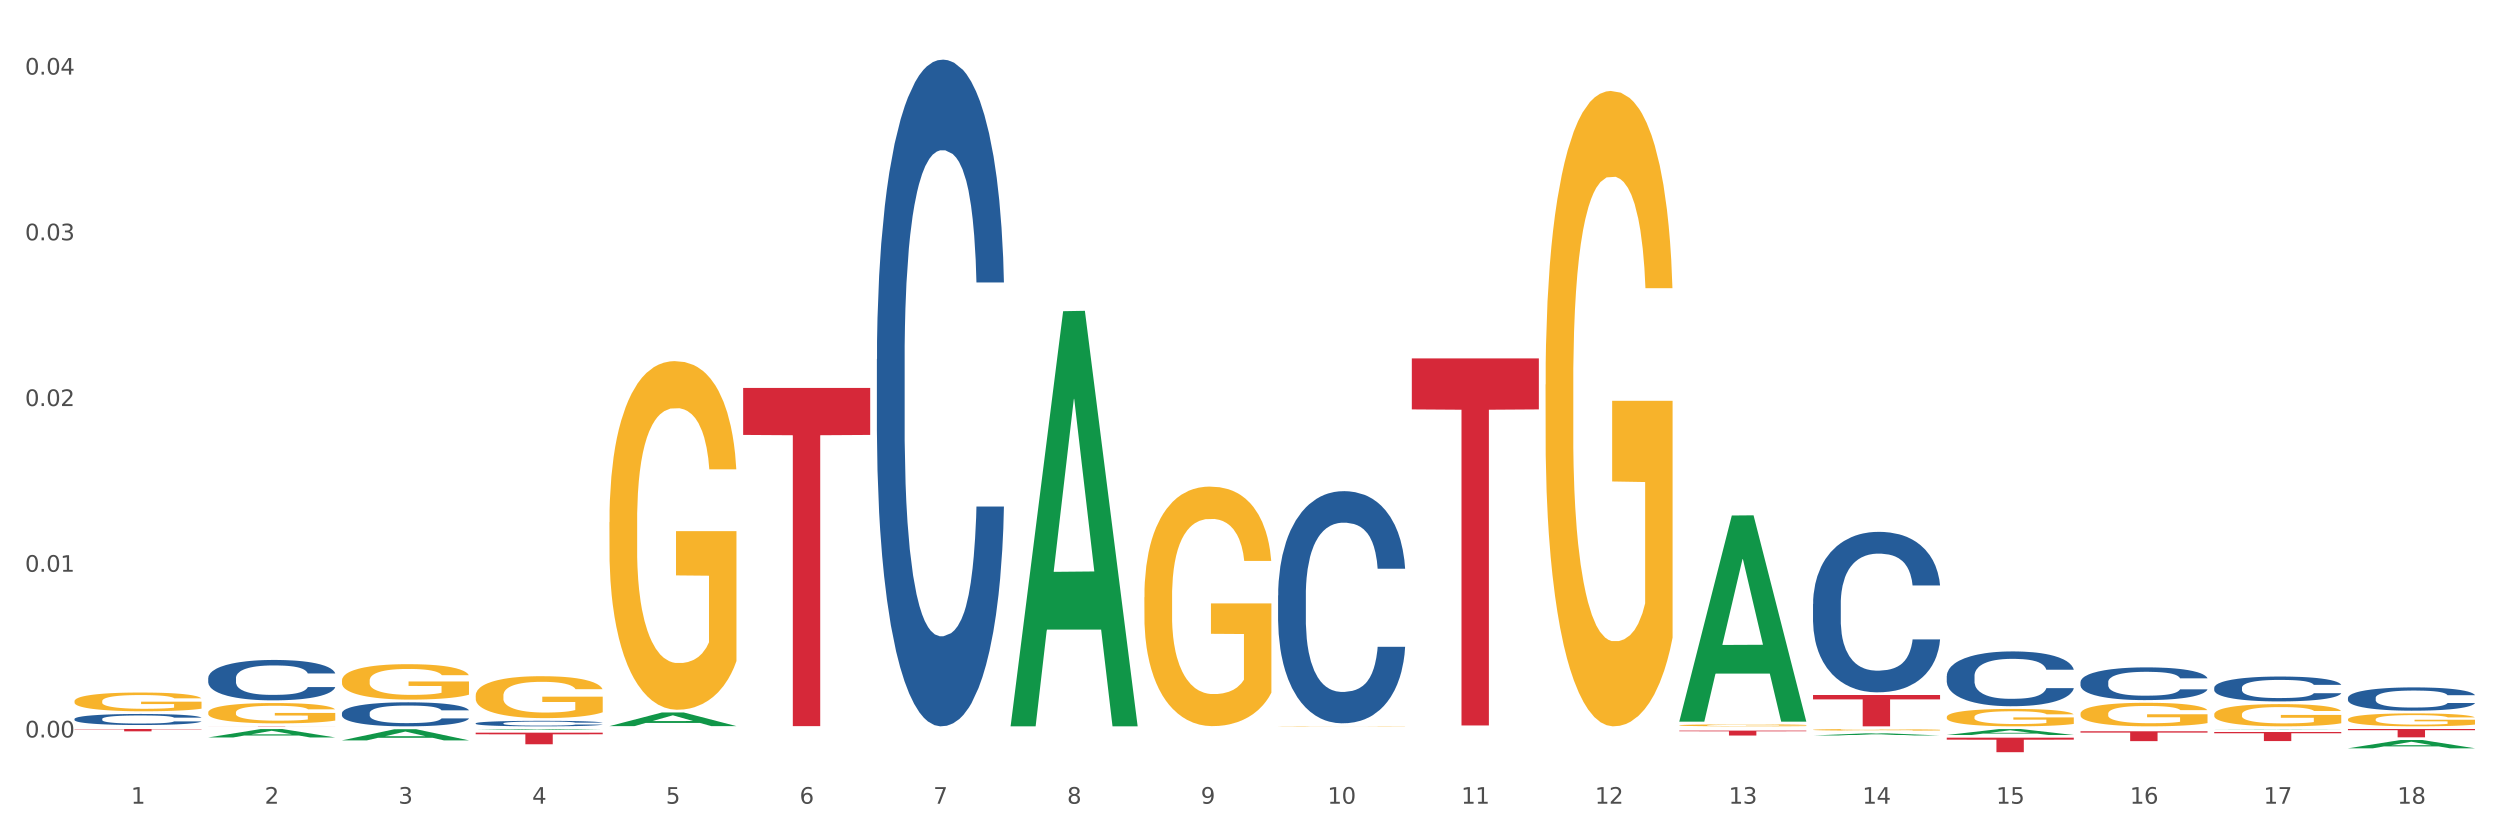 <?xml version="1.0" encoding="utf-8" standalone="no"?>
<!DOCTYPE svg PUBLIC "-//W3C//DTD SVG 1.1//EN"
  "http://www.w3.org/Graphics/SVG/1.1/DTD/svg11.dtd">
<svg xmlns:xlink="http://www.w3.org/1999/xlink" width="1080pt" height="360pt" viewBox="0 0 1080 360" xmlns="http://www.w3.org/2000/svg" version="1.1">
 <rect x="0" y="0" width="1080" height="360" fill="#333333" stroke="none"/>
 <defs>
  <style type="text/css">*{stroke-linejoin: round; stroke-linecap: butt}</style>
 </defs>
 <g id="figure_1">
  <g id="patch_1">
   <path d="M 0 360 
L 1080 360 
L 1080 0 
L 0 0 
z
" style="fill: #ffffff; stroke: #ffffff; stroke-linejoin: miter"/>
  </g>
  <g id="axes_1">
   <g id="matplotlib.axis_1">
    <g id="xtick_1">
     <g id="text_1">
      <!-- 1 -->
      <g style="fill: #4d4d4d" transform="translate(56.563 347.204) scale(0.096 -0.096)">
       <defs>
        <path id="DejaVuSans-31" d="M 794 531 
L 1825 531 
L 1825 4091 
L 703 3866 
L 703 4441 
L 1819 4666 
L 2450 4666 
L 2450 531 
L 3481 531 
L 3481 0 
L 794 0 
L 794 531 
z
" transform="scale(0.016)"/>
       </defs>
       <use xlink:href="#DejaVuSans-31"/>
      </g>
     </g>
    </g>
    <g id="xtick_2">
     <g id="text_2">
      <!-- 2 -->
      <g style="fill: #4d4d4d" transform="translate(114.336 347.204) scale(0.096 -0.096)">
       <defs>
        <path id="DejaVuSans-32" d="M 1228 531 
L 3431 531 
L 3431 0 
L 469 0 
L 469 531 
Q 828 903 1448 1529 
Q 2069 2156 2228 2338 
Q 2531 2678 2651 2914 
Q 2772 3150 2772 3378 
Q 2772 3750 2511 3984 
Q 2250 4219 1831 4219 
Q 1534 4219 1204 4116 
Q 875 4013 500 3803 
L 500 4441 
Q 881 4594 1212 4672 
Q 1544 4750 1819 4750 
Q 2544 4750 2975 4387 
Q 3406 4025 3406 3419 
Q 3406 3131 3298 2873 
Q 3191 2616 2906 2266 
Q 2828 2175 2409 1742 
Q 1991 1309 1228 531 
z
" transform="scale(0.016)"/>
       </defs>
       <use xlink:href="#DejaVuSans-32"/>
      </g>
     </g>
    </g>
    <g id="xtick_3">
     <g id="text_3">
      <!-- 3 -->
      <g style="fill: #4d4d4d" transform="translate(172.109 347.204) scale(0.096 -0.096)">
       <defs>
        <path id="DejaVuSans-33" d="M 2597 2516 
Q 3050 2419 3304 2112 
Q 3559 1806 3559 1356 
Q 3559 666 3084 287 
Q 2609 -91 1734 -91 
Q 1441 -91 1130 -33 
Q 819 25 488 141 
L 488 750 
Q 750 597 1062 519 
Q 1375 441 1716 441 
Q 2309 441 2620 675 
Q 2931 909 2931 1356 
Q 2931 1769 2642 2001 
Q 2353 2234 1838 2234 
L 1294 2234 
L 1294 2753 
L 1863 2753 
Q 2328 2753 2575 2939 
Q 2822 3125 2822 3475 
Q 2822 3834 2567 4026 
Q 2313 4219 1838 4219 
Q 1578 4219 1281 4162 
Q 984 4106 628 3988 
L 628 4550 
Q 988 4650 1302 4700 
Q 1616 4750 1894 4750 
Q 2613 4750 3031 4423 
Q 3450 4097 3450 3541 
Q 3450 3153 3228 2886 
Q 3006 2619 2597 2516 
z
" transform="scale(0.016)"/>
       </defs>
       <use xlink:href="#DejaVuSans-33"/>
      </g>
     </g>
    </g>
    <g id="xtick_4">
     <g id="text_4">
      <!-- 4 -->
      <g style="fill: #4d4d4d" transform="translate(229.882 347.204) scale(0.096 -0.096)">
       <defs>
        <path id="DejaVuSans-34" d="M 2419 4116 
L 825 1625 
L 2419 1625 
L 2419 4116 
z
M 2253 4666 
L 3047 4666 
L 3047 1625 
L 3713 1625 
L 3713 1100 
L 3047 1100 
L 3047 0 
L 2419 0 
L 2419 1100 
L 313 1100 
L 313 1709 
L 2253 4666 
z
" transform="scale(0.016)"/>
       </defs>
       <use xlink:href="#DejaVuSans-34"/>
      </g>
     </g>
    </g>
    <g id="xtick_5">
     <g id="text_5">
      <!-- 5 -->
      <g style="fill: #4d4d4d" transform="translate(287.655 347.204) scale(0.096 -0.096)">
       <defs>
        <path id="DejaVuSans-35" d="M 691 4666 
L 3169 4666 
L 3169 4134 
L 1269 4134 
L 1269 2991 
Q 1406 3038 1543 3061 
Q 1681 3084 1819 3084 
Q 2600 3084 3056 2656 
Q 3513 2228 3513 1497 
Q 3513 744 3044 326 
Q 2575 -91 1722 -91 
Q 1428 -91 1123 -41 
Q 819 9 494 109 
L 494 744 
Q 775 591 1075 516 
Q 1375 441 1709 441 
Q 2250 441 2565 725 
Q 2881 1009 2881 1497 
Q 2881 1984 2565 2268 
Q 2250 2553 1709 2553 
Q 1456 2553 1204 2497 
Q 953 2441 691 2322 
L 691 4666 
z
" transform="scale(0.016)"/>
       </defs>
       <use xlink:href="#DejaVuSans-35"/>
      </g>
     </g>
    </g>
    <g id="xtick_6">
     <g id="text_6">
      <!-- 6 -->
      <g style="fill: #4d4d4d" transform="translate(345.428 347.204) scale(0.096 -0.096)">
       <defs>
        <path id="DejaVuSans-36" d="M 2113 2584 
Q 1688 2584 1439 2293 
Q 1191 2003 1191 1497 
Q 1191 994 1439 701 
Q 1688 409 2113 409 
Q 2538 409 2786 701 
Q 3034 994 3034 1497 
Q 3034 2003 2786 2293 
Q 2538 2584 2113 2584 
z
M 3366 4563 
L 3366 3988 
Q 3128 4100 2886 4159 
Q 2644 4219 2406 4219 
Q 1781 4219 1451 3797 
Q 1122 3375 1075 2522 
Q 1259 2794 1537 2939 
Q 1816 3084 2150 3084 
Q 2853 3084 3261 2657 
Q 3669 2231 3669 1497 
Q 3669 778 3244 343 
Q 2819 -91 2113 -91 
Q 1303 -91 875 529 
Q 447 1150 447 2328 
Q 447 3434 972 4092 
Q 1497 4750 2381 4750 
Q 2619 4750 2861 4703 
Q 3103 4656 3366 4563 
z
" transform="scale(0.016)"/>
       </defs>
       <use xlink:href="#DejaVuSans-36"/>
      </g>
     </g>
    </g>
    <g id="xtick_7">
     <g id="text_7">
      <!-- 7 -->
      <g style="fill: #4d4d4d" transform="translate(403.201 347.204) scale(0.096 -0.096)">
       <defs>
        <path id="DejaVuSans-37" d="M 525 4666 
L 3525 4666 
L 3525 4397 
L 1831 0 
L 1172 0 
L 2766 4134 
L 525 4134 
L 525 4666 
z
" transform="scale(0.016)"/>
       </defs>
       <use xlink:href="#DejaVuSans-37"/>
      </g>
     </g>
    </g>
    <g id="xtick_8">
     <g id="text_8">
      <!-- 8 -->
      <g style="fill: #4d4d4d" transform="translate(460.974 347.204) scale(0.096 -0.096)">
       <defs>
        <path id="DejaVuSans-38" d="M 2034 2216 
Q 1584 2216 1326 1975 
Q 1069 1734 1069 1313 
Q 1069 891 1326 650 
Q 1584 409 2034 409 
Q 2484 409 2743 651 
Q 3003 894 3003 1313 
Q 3003 1734 2745 1975 
Q 2488 2216 2034 2216 
z
M 1403 2484 
Q 997 2584 770 2862 
Q 544 3141 544 3541 
Q 544 4100 942 4425 
Q 1341 4750 2034 4750 
Q 2731 4750 3128 4425 
Q 3525 4100 3525 3541 
Q 3525 3141 3298 2862 
Q 3072 2584 2669 2484 
Q 3125 2378 3379 2068 
Q 3634 1759 3634 1313 
Q 3634 634 3220 271 
Q 2806 -91 2034 -91 
Q 1263 -91 848 271 
Q 434 634 434 1313 
Q 434 1759 690 2068 
Q 947 2378 1403 2484 
z
M 1172 3481 
Q 1172 3119 1398 2916 
Q 1625 2713 2034 2713 
Q 2441 2713 2670 2916 
Q 2900 3119 2900 3481 
Q 2900 3844 2670 4047 
Q 2441 4250 2034 4250 
Q 1625 4250 1398 4047 
Q 1172 3844 1172 3481 
z
" transform="scale(0.016)"/>
       </defs>
       <use xlink:href="#DejaVuSans-38"/>
      </g>
     </g>
    </g>
    <g id="xtick_9">
     <g id="text_9">
      <!-- 9 -->
      <g style="fill: #4d4d4d" transform="translate(518.747 347.204) scale(0.096 -0.096)">
       <defs>
        <path id="DejaVuSans-39" d="M 703 97 
L 703 672 
Q 941 559 1184 500 
Q 1428 441 1663 441 
Q 2288 441 2617 861 
Q 2947 1281 2994 2138 
Q 2813 1869 2534 1725 
Q 2256 1581 1919 1581 
Q 1219 1581 811 2004 
Q 403 2428 403 3163 
Q 403 3881 828 4315 
Q 1253 4750 1959 4750 
Q 2769 4750 3195 4129 
Q 3622 3509 3622 2328 
Q 3622 1225 3098 567 
Q 2575 -91 1691 -91 
Q 1453 -91 1209 -44 
Q 966 3 703 97 
z
M 1959 2075 
Q 2384 2075 2632 2365 
Q 2881 2656 2881 3163 
Q 2881 3666 2632 3958 
Q 2384 4250 1959 4250 
Q 1534 4250 1286 3958 
Q 1038 3666 1038 3163 
Q 1038 2656 1286 2365 
Q 1534 2075 1959 2075 
z
" transform="scale(0.016)"/>
       </defs>
       <use xlink:href="#DejaVuSans-39"/>
      </g>
     </g>
    </g>
    <g id="xtick_10">
     <g id="text_10">
      <!-- 10 -->
      <g style="fill: #4d4d4d" transform="translate(573.466 347.204) scale(0.096 -0.096)">
       <defs>
        <path id="DejaVuSans-30" d="M 2034 4250 
Q 1547 4250 1301 3770 
Q 1056 3291 1056 2328 
Q 1056 1369 1301 889 
Q 1547 409 2034 409 
Q 2525 409 2770 889 
Q 3016 1369 3016 2328 
Q 3016 3291 2770 3770 
Q 2525 4250 2034 4250 
z
M 2034 4750 
Q 2819 4750 3233 4129 
Q 3647 3509 3647 2328 
Q 3647 1150 3233 529 
Q 2819 -91 2034 -91 
Q 1250 -91 836 529 
Q 422 1150 422 2328 
Q 422 3509 836 4129 
Q 1250 4750 2034 4750 
z
" transform="scale(0.016)"/>
       </defs>
       <use xlink:href="#DejaVuSans-31"/>
       <use xlink:href="#DejaVuSans-30" transform="translate(63.623 0)"/>
      </g>
     </g>
    </g>
    <g id="xtick_11">
     <g id="text_11">
      <!-- 11 -->
      <g style="fill: #4d4d4d" transform="translate(631.239 347.204) scale(0.096 -0.096)">
       <use xlink:href="#DejaVuSans-31"/>
       <use xlink:href="#DejaVuSans-31" transform="translate(63.623 0)"/>
      </g>
     </g>
    </g>
    <g id="xtick_12">
     <g id="text_12">
      <!-- 12 -->
      <g style="fill: #4d4d4d" transform="translate(689.012 347.204) scale(0.096 -0.096)">
       <use xlink:href="#DejaVuSans-31"/>
       <use xlink:href="#DejaVuSans-32" transform="translate(63.623 0)"/>
      </g>
     </g>
    </g>
    <g id="xtick_13">
     <g id="text_13">
      <!-- 13 -->
      <g style="fill: #4d4d4d" transform="translate(746.785 347.204) scale(0.096 -0.096)">
       <use xlink:href="#DejaVuSans-31"/>
       <use xlink:href="#DejaVuSans-33" transform="translate(63.623 0)"/>
      </g>
     </g>
    </g>
    <g id="xtick_14">
     <g id="text_14">
      <!-- 14 -->
      <g style="fill: #4d4d4d" transform="translate(804.558 347.204) scale(0.096 -0.096)">
       <use xlink:href="#DejaVuSans-31"/>
       <use xlink:href="#DejaVuSans-34" transform="translate(63.623 0)"/>
      </g>
     </g>
    </g>
    <g id="xtick_15">
     <g id="text_15">
      <!-- 15 -->
      <g style="fill: #4d4d4d" transform="translate(862.331 347.204) scale(0.096 -0.096)">
       <use xlink:href="#DejaVuSans-31"/>
       <use xlink:href="#DejaVuSans-35" transform="translate(63.623 0)"/>
      </g>
     </g>
    </g>
    <g id="xtick_16">
     <g id="text_16">
      <!-- 16 -->
      <g style="fill: #4d4d4d" transform="translate(920.104 347.204) scale(0.096 -0.096)">
       <use xlink:href="#DejaVuSans-31"/>
       <use xlink:href="#DejaVuSans-36" transform="translate(63.623 0)"/>
      </g>
     </g>
    </g>
    <g id="xtick_17">
     <g id="text_17">
      <!-- 17 -->
      <g style="fill: #4d4d4d" transform="translate(977.877 347.204) scale(0.096 -0.096)">
       <use xlink:href="#DejaVuSans-31"/>
       <use xlink:href="#DejaVuSans-37" transform="translate(63.623 0)"/>
      </g>
     </g>
    </g>
    <g id="xtick_18">
     <g id="text_18">
      <!-- 18 -->
      <g style="fill: #4d4d4d" transform="translate(1035.65 347.204) scale(0.096 -0.096)">
       <use xlink:href="#DejaVuSans-31"/>
       <use xlink:href="#DejaVuSans-38" transform="translate(63.623 0)"/>
      </g>
     </g>
    </g>
    <g id="xtick_19"/>
    <g id="xtick_20"/>
    <g id="xtick_21"/>
    <g id="xtick_22"/>
    <g id="xtick_23"/>
    <g id="xtick_24"/>
    <g id="xtick_25"/>
    <g id="xtick_26"/>
    <g id="xtick_27"/>
    <g id="xtick_28"/>
    <g id="xtick_29"/>
    <g id="xtick_30"/>
    <g id="xtick_31"/>
    <g id="xtick_32"/>
    <g id="xtick_33"/>
    <g id="xtick_34"/>
    <g id="xtick_35"/>
   </g>
   <g id="matplotlib.axis_2">
    <g id="ytick_1">
     <g id="text_19">
      <!-- 0.00 -->
      <g style="fill: #4d4d4d" transform="translate(10.8 318.59) scale(0.096 -0.096)">
       <defs>
        <path id="DejaVuSans-2e" d="M 684 794 
L 1344 794 
L 1344 0 
L 684 0 
L 684 794 
z
" transform="scale(0.016)"/>
       </defs>
       <use xlink:href="#DejaVuSans-30"/>
       <use xlink:href="#DejaVuSans-2e" transform="translate(63.623 0)"/>
       <use xlink:href="#DejaVuSans-30" transform="translate(95.41 0)"/>
       <use xlink:href="#DejaVuSans-30" transform="translate(159.033 0)"/>
      </g>
     </g>
    </g>
    <g id="ytick_2">
     <g id="text_20">
      <!-- 0.01 -->
      <g style="fill: #4d4d4d" transform="translate(10.8 246.999) scale(0.096 -0.096)">
       <use xlink:href="#DejaVuSans-30"/>
       <use xlink:href="#DejaVuSans-2e" transform="translate(63.623 0)"/>
       <use xlink:href="#DejaVuSans-30" transform="translate(95.41 0)"/>
       <use xlink:href="#DejaVuSans-31" transform="translate(159.033 0)"/>
      </g>
     </g>
    </g>
    <g id="ytick_3">
     <g id="text_21">
      <!-- 0.02 -->
      <g style="fill: #4d4d4d" transform="translate(10.8 175.407) scale(0.096 -0.096)">
       <use xlink:href="#DejaVuSans-30"/>
       <use xlink:href="#DejaVuSans-2e" transform="translate(63.623 0)"/>
       <use xlink:href="#DejaVuSans-30" transform="translate(95.41 0)"/>
       <use xlink:href="#DejaVuSans-32" transform="translate(159.033 0)"/>
      </g>
     </g>
    </g>
    <g id="ytick_4">
     <g id="text_22">
      <!-- 0.03 -->
      <g style="fill: #4d4d4d" transform="translate(10.8 103.816) scale(0.096 -0.096)">
       <use xlink:href="#DejaVuSans-30"/>
       <use xlink:href="#DejaVuSans-2e" transform="translate(63.623 0)"/>
       <use xlink:href="#DejaVuSans-30" transform="translate(95.41 0)"/>
       <use xlink:href="#DejaVuSans-33" transform="translate(159.033 0)"/>
      </g>
     </g>
    </g>
    <g id="ytick_5">
     <g id="text_23">
      <!-- 0.04 -->
      <g style="fill: #4d4d4d" transform="translate(10.8 32.225) scale(0.096 -0.096)">
       <use xlink:href="#DejaVuSans-30"/>
       <use xlink:href="#DejaVuSans-2e" transform="translate(63.623 0)"/>
       <use xlink:href="#DejaVuSans-30" transform="translate(95.41 0)"/>
       <use xlink:href="#DejaVuSans-34" transform="translate(159.033 0)"/>
      </g>
     </g>
    </g>
    <g id="ytick_6"/>
    <g id="ytick_7"/>
    <g id="ytick_8"/>
    <g id="ytick_9"/>
   </g>
   <g id="PolyCollection_1">
    <path d="M 725.451 311.604 
L 725.507 311.52 
L 748.14 222.695 
L 757.533 222.612 
L 780.335 311.771 
L 769.471 311.771 
L 764.549 291.009 
L 741.181 291.009 
L 741.011 291.344 
L 736.258 311.771 
L 725.451 311.771 
L 725.451 311.604 
L 744.123 278.619 
L 761.607 278.535 
L 752.95 241.616 
L 752.836 241.448 
L 752.723 241.699 
L 744.066 278.535 
L 744.123 278.619 
L 725.451 311.604 
z
" clip-path="url(#pc17ae23510)" style="fill: #109648"/>
    <path d="M 783.224 317.73 
L 783.28 317.729 
L 805.913 316.799 
L 815.306 316.798 
L 838.108 317.731 
L 827.244 317.731 
L 822.322 317.514 
L 798.953 317.514 
L 798.784 317.518 
L 794.031 317.731 
L 783.224 317.731 
L 783.224 317.73 
L 801.896 317.384 
L 819.38 317.383 
L 810.722 316.997 
L 810.609 316.995 
L 810.496 316.998 
L 801.839 317.383 
L 801.896 317.384 
L 783.224 317.73 
z
" clip-path="url(#pc17ae23510)" style="fill: #109648"/>
    <path d="M 956.543 315.06 
L 956.599 315.059 
L 979.232 314.943 
L 988.625 314.942 
L 1011.427 315.06 
L 1000.563 315.06 
L 995.641 315.032 
L 972.272 315.032 
L 972.103 315.033 
L 967.35 315.06 
L 956.543 315.06 
L 956.543 315.06 
L 975.215 315.016 
L 992.698 315.016 
L 984.041 314.967 
L 983.928 314.967 
L 983.815 314.968 
L 975.158 315.016 
L 975.215 315.016 
L 956.543 315.06 
z
" clip-path="url(#pc17ae23510)" style="fill: #109648"/>
    <path d="M 840.997 317.515 
L 841.053 317.513 
L 863.686 314.945 
L 873.079 314.942 
L 895.881 317.52 
L 885.017 317.52 
L 880.095 316.92 
L 856.726 316.92 
L 856.557 316.929 
L 851.804 317.52 
L 840.997 317.52 
L 840.997 317.515 
L 859.669 316.562 
L 877.152 316.559 
L 868.495 315.492 
L 868.382 315.487 
L 868.269 315.494 
L 859.612 316.559 
L 859.669 316.562 
L 840.997 317.515 
z
" clip-path="url(#pc17ae23510)" style="fill: #109648"/>
    <path d="M 1014.316 323.264 
L 1014.372 323.261 
L 1037.005 319.683 
L 1046.398 319.68 
L 1069.2 323.271 
L 1058.336 323.271 
L 1053.414 322.435 
L 1030.045 322.435 
L 1029.876 322.448 
L 1025.123 323.271 
L 1014.316 323.271 
L 1014.316 323.264 
L 1032.988 321.936 
L 1050.471 321.932 
L 1041.814 320.445 
L 1041.701 320.438 
L 1041.588 320.449 
L 1032.931 321.932 
L 1032.988 321.936 
L 1014.316 323.264 
z
" clip-path="url(#pc17ae23510)" style="fill: #109648"/>
    <path d="M 552.132 313.701 
L 552.197 313.701 
L 552.197 313.696 
L 552.326 313.691 
L 552.974 313.68 
L 553.946 313.672 
L 554.659 313.667 
L 555.372 313.663 
L 556.214 313.659 
L 557.251 313.655 
L 559.13 313.649 
L 560.296 313.646 
L 561.722 313.643 
L 564.314 313.638 
L 566.193 313.636 
L 568.137 313.634 
L 571.312 313.631 
L 573.386 313.63 
L 575.589 313.629 
L 578.246 313.628 
L 580.254 313.628 
L 584.661 313.629 
L 588.419 313.63 
L 590.233 313.631 
L 592.566 313.633 
L 593.797 313.634 
L 595.806 313.636 
L 597.88 313.639 
L 599.305 313.642 
L 601.443 313.647 
L 603.063 313.652 
L 604.554 313.658 
L 605.331 313.662 
L 605.915 313.666 
L 606.433 313.67 
L 606.951 313.677 
L 595.288 313.677 
L 594.834 313.672 
L 594.121 313.667 
L 593.084 313.663 
L 592.177 313.66 
L 590.622 313.656 
L 589.197 313.654 
L 587.706 313.652 
L 585.892 313.651 
L 584.466 313.65 
L 582.458 313.65 
L 578.505 313.65 
L 575.848 313.651 
L 574.034 313.652 
L 572.867 313.654 
L 571.831 313.655 
L 570.664 313.657 
L 569.303 313.66 
L 568.331 313.663 
L 567.359 313.666 
L 566.582 313.67 
L 565.869 313.674 
L 565.286 313.678 
L 564.832 313.682 
L 564.444 313.688 
L 564.12 313.697 
L 564.12 313.717 
L 564.249 313.721 
L 564.573 313.727 
L 564.962 313.731 
L 565.61 313.737 
L 566.193 313.74 
L 567.295 313.746 
L 568.526 313.75 
L 569.498 313.753 
L 570.47 313.755 
L 572.155 313.758 
L 574.034 313.761 
L 575.654 313.762 
L 577.857 313.764 
L 579.347 313.764 
L 580.643 313.765 
L 583.818 313.765 
L 586.086 313.764 
L 588.613 313.763 
L 590.557 313.762 
L 592.177 313.76 
L 593.992 313.758 
L 595.158 313.755 
L 595.158 313.725 
L 580.902 313.725 
L 580.902 313.705 
L 607.016 313.705 
L 607.016 313.764 
L 605.915 313.767 
L 604.683 313.769 
L 603.387 313.772 
L 601.443 313.775 
L 599.111 313.778 
L 597.037 313.78 
L 594.834 313.782 
L 592.242 313.783 
L 588.873 313.785 
L 586.799 313.785 
L 584.207 313.786 
L 581.162 313.786 
L 578.505 313.785 
L 575.913 313.785 
L 573.191 313.783 
L 570.535 313.782 
L 568.526 313.78 
L 566.517 313.777 
L 564.379 313.774 
L 562.694 313.771 
L 561.398 313.769 
L 559.972 313.766 
L 558.417 313.761 
L 557.251 313.757 
L 556.214 313.753 
L 555.113 313.748 
L 554.335 313.744 
L 553.557 313.738 
L 553.104 313.734 
L 552.585 313.727 
L 552.197 313.718 
L 552.132 313.701 
z
" clip-path="url(#pc17ae23510)" style="fill: #f7b32b"/>
    <path d="M 667.678 166.129 
L 667.743 165.878 
L 667.743 156.853 
L 667.872 149.082 
L 668.52 130.28 
L 669.492 114.737 
L 670.205 106.464 
L 670.918 99.696 
L 671.76 92.927 
L 672.797 85.908 
L 674.676 75.629 
L 675.842 70.365 
L 677.268 64.85 
L 679.86 56.828 
L 681.739 52.315 
L 683.683 48.555 
L 686.858 44.042 
L 688.932 42.037 
L 691.135 40.533 
L 693.792 39.53 
L 695.8 39.279 
L 700.207 40.031 
L 703.965 42.288 
L 705.779 44.042 
L 708.112 47.051 
L 709.343 49.056 
L 711.352 53.067 
L 713.426 58.332 
L 714.851 62.844 
L 716.989 71.368 
L 718.609 79.891 
L 720.1 90.42 
L 720.877 97.69 
L 721.461 104.459 
L 721.979 112.23 
L 722.497 124.514 
L 710.834 124.514 
L 710.38 115.74 
L 709.667 107.467 
L 708.63 99.445 
L 707.723 94.431 
L 706.168 88.164 
L 704.743 84.153 
L 703.252 81.145 
L 701.438 78.638 
L 700.012 77.384 
L 698.003 76.382 
L 694.051 76.632 
L 691.394 78.638 
L 689.58 81.145 
L 688.413 83.401 
L 687.377 85.908 
L 686.21 89.417 
L 684.849 94.682 
L 683.877 99.445 
L 682.905 105.462 
L 682.128 111.478 
L 681.415 118.498 
L 680.832 126.018 
L 680.378 133.79 
L 679.99 143.316 
L 679.666 159.109 
L 679.666 193.454 
L 679.795 201.226 
L 680.119 211.504 
L 680.508 219.275 
L 681.156 228.551 
L 681.739 234.818 
L 682.841 243.843 
L 684.072 251.364 
L 685.044 256.127 
L 686.016 260.138 
L 687.701 265.653 
L 689.58 270.165 
L 691.2 272.923 
L 693.403 275.43 
L 694.893 276.433 
L 696.189 276.934 
L 699.364 276.934 
L 701.632 276.182 
L 704.159 274.427 
L 706.103 272.171 
L 707.723 269.413 
L 709.538 264.901 
L 710.704 260.639 
L 710.704 208.245 
L 696.448 207.994 
L 696.448 173.148 
L 722.562 173.148 
L 722.562 275.43 
L 721.461 280.694 
L 720.229 285.458 
L 718.933 289.719 
L 716.989 294.984 
L 714.657 299.998 
L 712.583 303.507 
L 710.38 306.516 
L 707.788 309.273 
L 704.419 311.78 
L 702.345 312.783 
L 699.753 313.535 
L 696.708 313.786 
L 694.051 313.284 
L 691.459 312.031 
L 688.737 309.775 
L 686.081 306.516 
L 684.072 303.257 
L 682.063 299.246 
L 679.925 293.981 
L 678.24 288.967 
L 676.944 284.455 
L 675.518 278.689 
L 673.963 271.168 
L 672.797 264.4 
L 671.76 257.38 
L 670.659 248.355 
L 669.881 240.584 
L 669.103 230.807 
L 668.65 223.537 
L 668.131 212.256 
L 667.743 196.462 
L 667.678 166.129 
z
" clip-path="url(#pc17ae23510)" style="fill: #f7b32b"/>
    <path d="M 725.451 313.324 
L 725.516 313.324 
L 725.516 313.295 
L 725.645 313.271 
L 726.293 313.212 
L 727.265 313.164 
L 727.978 313.138 
L 728.691 313.117 
L 729.533 313.096 
L 730.57 313.074 
L 732.449 313.042 
L 733.615 313.025 
L 735.041 313.008 
L 737.633 312.983 
L 739.512 312.969 
L 741.456 312.957 
L 744.631 312.943 
L 746.705 312.937 
L 748.908 312.932 
L 751.565 312.929 
L 753.573 312.928 
L 757.98 312.93 
L 761.738 312.937 
L 763.552 312.943 
L 765.885 312.952 
L 767.116 312.958 
L 769.125 312.971 
L 771.199 312.987 
L 772.624 313.002 
L 774.762 313.028 
L 776.382 313.055 
L 777.873 313.088 
L 778.65 313.11 
L 779.234 313.132 
L 779.752 313.156 
L 780.27 313.194 
L 768.607 313.194 
L 768.153 313.167 
L 767.44 313.141 
L 766.403 313.116 
L 765.496 313.1 
L 763.941 313.081 
L 762.516 313.068 
L 761.025 313.059 
L 759.211 313.051 
L 757.785 313.047 
L 755.776 313.044 
L 751.824 313.045 
L 749.167 313.051 
L 747.353 313.059 
L 746.186 313.066 
L 745.15 313.074 
L 743.983 313.085 
L 742.622 313.101 
L 741.65 313.116 
L 740.678 313.135 
L 739.901 313.154 
L 739.188 313.175 
L 738.605 313.199 
L 738.151 313.223 
L 737.762 313.253 
L 737.438 313.302 
L 737.438 313.41 
L 737.568 313.434 
L 737.892 313.466 
L 738.281 313.49 
L 738.929 313.519 
L 739.512 313.539 
L 740.614 313.567 
L 741.845 313.591 
L 742.817 313.606 
L 743.789 313.618 
L 745.474 313.635 
L 747.353 313.649 
L 748.973 313.658 
L 751.176 313.666 
L 752.666 313.669 
L 753.962 313.671 
L 757.137 313.671 
L 759.405 313.668 
L 761.932 313.663 
L 763.876 313.656 
L 765.496 313.647 
L 767.311 313.633 
L 768.477 313.62 
L 768.477 313.456 
L 754.221 313.455 
L 754.221 313.346 
L 780.335 313.346 
L 780.335 313.666 
L 779.234 313.682 
L 778.002 313.697 
L 776.706 313.71 
L 774.762 313.727 
L 772.43 313.743 
L 770.356 313.754 
L 768.153 313.763 
L 765.561 313.772 
L 762.192 313.779 
L 760.118 313.783 
L 757.526 313.785 
L 754.48 313.786 
L 751.824 313.784 
L 749.232 313.78 
L 746.51 313.773 
L 743.854 313.763 
L 741.845 313.753 
L 739.836 313.74 
L 737.698 313.724 
L 736.013 313.708 
L 734.717 313.694 
L 733.291 313.676 
L 731.736 313.653 
L 730.57 313.631 
L 729.533 313.609 
L 728.431 313.581 
L 727.654 313.557 
L 726.876 313.526 
L 726.423 313.504 
L 725.904 313.468 
L 725.516 313.419 
L 725.451 313.324 
z
" clip-path="url(#pc17ae23510)" style="fill: #f7b32b"/>
    <path d="M 783.224 315.265 
L 783.289 315.265 
L 783.289 315.242 
L 783.418 315.222 
L 784.066 315.174 
L 785.038 315.134 
L 785.751 315.113 
L 786.464 315.096 
L 787.306 315.079 
L 788.343 315.061 
L 790.222 315.035 
L 791.388 315.022 
L 792.814 315.007 
L 795.406 314.987 
L 797.285 314.976 
L 799.229 314.966 
L 802.404 314.955 
L 804.478 314.949 
L 806.681 314.946 
L 809.338 314.943 
L 811.346 314.942 
L 815.753 314.944 
L 819.511 314.95 
L 821.325 314.955 
L 823.658 314.962 
L 824.889 314.967 
L 826.898 314.977 
L 828.971 314.991 
L 830.397 315.002 
L 832.535 315.024 
L 834.155 315.046 
L 835.646 315.073 
L 836.423 315.091 
L 837.007 315.108 
L 837.525 315.128 
L 838.043 315.159 
L 826.38 315.159 
L 825.926 315.137 
L 825.213 315.116 
L 824.176 315.096 
L 823.269 315.083 
L 821.714 315.067 
L 820.288 315.057 
L 818.798 315.049 
L 816.984 315.043 
L 815.558 315.039 
L 813.549 315.037 
L 809.597 315.037 
L 806.94 315.043 
L 805.126 315.049 
L 803.959 315.055 
L 802.922 315.061 
L 801.756 315.07 
L 800.395 315.083 
L 799.423 315.096 
L 798.451 315.111 
L 797.674 315.126 
L 796.961 315.144 
L 796.378 315.163 
L 795.924 315.183 
L 795.535 315.207 
L 795.211 315.247 
L 795.211 315.335 
L 795.341 315.354 
L 795.665 315.381 
L 796.054 315.4 
L 796.702 315.424 
L 797.285 315.44 
L 798.387 315.463 
L 799.618 315.482 
L 800.59 315.494 
L 801.562 315.504 
L 803.246 315.518 
L 805.126 315.53 
L 806.746 315.537 
L 808.949 315.543 
L 810.439 315.546 
L 811.735 315.547 
L 814.91 315.547 
L 817.178 315.545 
L 819.705 315.541 
L 821.649 315.535 
L 823.269 315.528 
L 825.084 315.517 
L 826.25 315.506 
L 826.25 315.372 
L 811.994 315.372 
L 811.994 315.283 
L 838.108 315.283 
L 838.108 315.543 
L 837.007 315.557 
L 835.775 315.569 
L 834.479 315.58 
L 832.535 315.593 
L 830.203 315.606 
L 828.129 315.615 
L 825.926 315.622 
L 823.334 315.629 
L 819.964 315.636 
L 817.891 315.638 
L 815.299 315.64 
L 812.253 315.641 
L 809.597 315.64 
L 807.005 315.636 
L 804.283 315.631 
L 801.627 315.622 
L 799.618 315.614 
L 797.609 315.604 
L 795.471 315.591 
L 793.786 315.578 
L 792.49 315.566 
L 791.064 315.552 
L 789.509 315.532 
L 788.343 315.515 
L 787.306 315.497 
L 786.204 315.474 
L 785.427 315.455 
L 784.649 315.43 
L 784.196 315.411 
L 783.677 315.383 
L 783.289 315.342 
L 783.224 315.265 
z
" clip-path="url(#pc17ae23510)" style="fill: #f7b32b"/>
    <path d="M 147.721 293.999 
L 147.786 293.985 
L 147.786 293.481 
L 147.915 293.048 
L 148.563 291.999 
L 149.535 291.131 
L 150.248 290.67 
L 150.961 290.292 
L 151.803 289.915 
L 152.84 289.523 
L 154.719 288.95 
L 155.886 288.656 
L 157.311 288.348 
L 159.903 287.901 
L 161.782 287.649 
L 163.726 287.439 
L 166.901 287.187 
L 168.975 287.075 
L 171.178 286.991 
L 173.835 286.936 
L 175.844 286.922 
L 180.25 286.964 
L 184.008 287.089 
L 185.822 287.187 
L 188.155 287.355 
L 189.386 287.467 
L 191.395 287.691 
L 193.469 287.985 
L 194.894 288.236 
L 197.033 288.712 
L 198.653 289.187 
L 200.143 289.775 
L 200.921 290.18 
L 201.504 290.558 
L 202.022 290.992 
L 202.54 291.677 
L 190.877 291.677 
L 190.423 291.187 
L 189.71 290.726 
L 188.674 290.278 
L 187.766 289.999 
L 186.211 289.649 
L 184.786 289.425 
L 183.295 289.257 
L 181.481 289.117 
L 180.055 289.047 
L 178.047 288.992 
L 174.094 289.006 
L 171.437 289.117 
L 169.623 289.257 
L 168.456 289.383 
L 167.42 289.523 
L 166.253 289.719 
L 164.893 290.013 
L 163.921 290.278 
L 162.949 290.614 
L 162.171 290.95 
L 161.458 291.341 
L 160.875 291.761 
L 160.421 292.194 
L 160.033 292.726 
L 159.709 293.607 
L 159.709 295.523 
L 159.838 295.957 
L 160.162 296.53 
L 160.551 296.964 
L 161.199 297.481 
L 161.782 297.831 
L 162.884 298.335 
L 164.115 298.754 
L 165.087 299.02 
L 166.059 299.244 
L 167.744 299.551 
L 169.623 299.803 
L 171.243 299.957 
L 173.446 300.097 
L 174.936 300.153 
L 176.232 300.181 
L 179.407 300.181 
L 181.675 300.139 
L 184.203 300.041 
L 186.146 299.915 
L 187.766 299.761 
L 189.581 299.509 
L 190.747 299.272 
L 190.747 296.348 
L 176.491 296.334 
L 176.491 294.39 
L 202.605 294.39 
L 202.605 300.097 
L 201.504 300.391 
L 200.273 300.656 
L 198.977 300.894 
L 197.033 301.188 
L 194.7 301.467 
L 192.626 301.663 
L 190.423 301.831 
L 187.831 301.985 
L 184.462 302.125 
L 182.388 302.181 
L 179.796 302.223 
L 176.751 302.237 
L 174.094 302.209 
L 171.502 302.139 
L 168.78 302.013 
L 166.124 301.831 
L 164.115 301.649 
L 162.106 301.426 
L 159.968 301.132 
L 158.283 300.852 
L 156.987 300.6 
L 155.562 300.279 
L 154.006 299.859 
L 152.84 299.481 
L 151.803 299.09 
L 150.702 298.586 
L 149.924 298.153 
L 149.147 297.607 
L 148.693 297.202 
L 148.175 296.572 
L 147.786 295.691 
L 147.721 293.999 
z
" clip-path="url(#pc17ae23510)" style="fill: #f7b32b"/>
    <path d="M 89.948 307.776 
L 90.013 307.768 
L 90.013 307.479 
L 90.142 307.23 
L 90.79 306.628 
L 91.762 306.13 
L 92.475 305.865 
L 93.188 305.648 
L 94.03 305.431 
L 95.067 305.206 
L 96.946 304.877 
L 98.113 304.708 
L 99.538 304.532 
L 102.13 304.275 
L 104.009 304.13 
L 105.953 304.01 
L 109.128 303.865 
L 111.202 303.801 
L 113.405 303.753 
L 116.062 303.721 
L 118.071 303.713 
L 122.477 303.737 
L 126.235 303.809 
L 128.049 303.865 
L 130.382 303.962 
L 131.613 304.026 
L 133.622 304.154 
L 135.696 304.323 
L 137.121 304.468 
L 139.26 304.741 
L 140.88 305.014 
L 142.37 305.351 
L 143.148 305.584 
L 143.731 305.801 
L 144.249 306.05 
L 144.768 306.443 
L 133.104 306.443 
L 132.65 306.162 
L 131.937 305.897 
L 130.901 305.64 
L 129.993 305.479 
L 128.438 305.279 
L 127.013 305.15 
L 125.522 305.054 
L 123.708 304.974 
L 122.282 304.933 
L 120.274 304.901 
L 116.321 304.909 
L 113.664 304.974 
L 111.85 305.054 
L 110.684 305.126 
L 109.647 305.206 
L 108.48 305.319 
L 107.12 305.488 
L 106.148 305.64 
L 105.176 305.833 
L 104.398 306.026 
L 103.685 306.25 
L 103.102 306.491 
L 102.648 306.74 
L 102.26 307.046 
L 101.936 307.552 
L 101.936 308.652 
L 102.065 308.901 
L 102.389 309.23 
L 102.778 309.479 
L 103.426 309.776 
L 104.009 309.977 
L 105.111 310.266 
L 106.342 310.507 
L 107.314 310.66 
L 108.286 310.788 
L 109.971 310.965 
L 111.85 311.109 
L 113.47 311.198 
L 115.673 311.278 
L 117.163 311.31 
L 118.459 311.326 
L 121.634 311.326 
L 123.902 311.302 
L 126.43 311.246 
L 128.373 311.174 
L 129.993 311.085 
L 131.808 310.941 
L 132.974 310.804 
L 132.974 309.126 
L 118.719 309.118 
L 118.719 308.001 
L 144.832 308.001 
L 144.832 311.278 
L 143.731 311.447 
L 142.5 311.599 
L 141.204 311.736 
L 139.26 311.905 
L 136.927 312.065 
L 134.853 312.178 
L 132.65 312.274 
L 130.058 312.362 
L 126.689 312.443 
L 124.615 312.475 
L 122.023 312.499 
L 118.978 312.507 
L 116.321 312.491 
L 113.729 312.451 
L 111.007 312.378 
L 108.351 312.274 
L 106.342 312.17 
L 104.333 312.041 
L 102.195 311.872 
L 100.51 311.712 
L 99.214 311.567 
L 97.789 311.383 
L 96.233 311.142 
L 95.067 310.925 
L 94.03 310.7 
L 92.929 310.411 
L 92.151 310.162 
L 91.374 309.849 
L 90.92 309.616 
L 90.402 309.254 
L 90.013 308.748 
L 89.948 307.776 
z
" clip-path="url(#pc17ae23510)" style="fill: #f7b32b"/>
    <path d="M 725.451 315.624 
L 780.335 315.624 
L 780.335 315.921 
L 758.746 315.923 
L 758.746 317.756 
L 746.91 317.756 
L 746.91 315.923 
L 725.451 315.921 
L 725.451 315.626 
L 725.451 315.624 
z
" clip-path="url(#pc17ae23510)" style="fill: #d62839"/>
    <path d="M 321.04 167.583 
L 375.924 167.583 
L 375.924 187.885 
L 354.335 188.023 
L 354.335 313.68 
L 342.499 313.68 
L 342.499 188.023 
L 321.04 187.885 
L 321.04 167.72 
L 321.04 167.583 
z
" clip-path="url(#pc17ae23510)" style="fill: #d62839"/>
    <path d="M 205.494 316.524 
L 260.378 316.524 
L 260.378 317.217 
L 238.789 317.221 
L 238.789 321.511 
L 226.953 321.511 
L 226.953 317.221 
L 205.494 317.217 
L 205.494 316.528 
L 205.494 316.524 
z
" clip-path="url(#pc17ae23510)" style="fill: #d62839"/>
    <path d="M 89.948 313.664 
L 144.832 313.664 
L 144.832 313.681 
L 123.243 313.681 
L 123.243 313.786 
L 111.407 313.786 
L 111.407 313.681 
L 89.948 313.681 
L 89.948 313.664 
L 89.948 313.664 
z
" clip-path="url(#pc17ae23510)" style="fill: #d62839"/>
    <path d="M 32.175 314.942 
L 87.059 314.942 
L 87.059 315.081 
L 65.47 315.082 
L 65.47 315.94 
L 53.635 315.94 
L 53.635 315.082 
L 32.175 315.081 
L 32.175 314.943 
L 32.175 314.942 
z
" clip-path="url(#pc17ae23510)" style="fill: #d62839"/>
    <path d="M 898.77 315.898 
L 953.654 315.898 
L 953.654 316.493 
L 932.064 316.497 
L 932.064 320.178 
L 920.229 320.178 
L 920.229 316.497 
L 898.77 316.493 
L 898.77 315.902 
L 898.77 315.898 
z
" clip-path="url(#pc17ae23510)" style="fill: #d62839"/>
    <path d="M 840.997 318.677 
L 895.881 318.677 
L 895.881 319.548 
L 874.291 319.554 
L 874.291 324.95 
L 862.456 324.95 
L 862.456 319.554 
L 840.997 319.548 
L 840.997 318.683 
L 840.997 318.677 
z
" clip-path="url(#pc17ae23510)" style="fill: #d62839"/>
    <path d="M 205.494 300.488 
L 205.559 300.472 
L 205.559 299.876 
L 205.688 299.363 
L 206.336 298.122 
L 207.308 297.095 
L 208.021 296.549 
L 208.734 296.102 
L 209.576 295.656 
L 210.613 295.192 
L 212.492 294.514 
L 213.659 294.166 
L 215.084 293.802 
L 217.676 293.272 
L 219.555 292.974 
L 221.499 292.726 
L 224.674 292.428 
L 226.748 292.296 
L 228.951 292.197 
L 231.608 292.13 
L 233.616 292.114 
L 238.023 292.163 
L 241.781 292.312 
L 243.595 292.428 
L 245.928 292.627 
L 247.159 292.759 
L 249.168 293.024 
L 251.242 293.372 
L 252.667 293.67 
L 254.806 294.232 
L 256.426 294.795 
L 257.916 295.49 
L 258.694 295.97 
L 259.277 296.417 
L 259.795 296.93 
L 260.313 297.741 
L 248.65 297.741 
L 248.196 297.162 
L 247.483 296.615 
L 246.447 296.086 
L 245.539 295.755 
L 243.984 295.341 
L 242.559 295.076 
L 241.068 294.878 
L 239.254 294.712 
L 237.828 294.629 
L 235.82 294.563 
L 231.867 294.58 
L 229.21 294.712 
L 227.396 294.878 
L 226.229 295.027 
L 225.193 295.192 
L 224.026 295.424 
L 222.666 295.771 
L 221.694 296.086 
L 220.722 296.483 
L 219.944 296.88 
L 219.231 297.344 
L 218.648 297.84 
L 218.194 298.353 
L 217.806 298.982 
L 217.482 300.025 
L 217.482 302.292 
L 217.611 302.805 
L 217.935 303.484 
L 218.324 303.997 
L 218.972 304.609 
L 219.555 305.023 
L 220.657 305.619 
L 221.888 306.115 
L 222.86 306.43 
L 223.832 306.695 
L 225.517 307.059 
L 227.396 307.357 
L 229.016 307.539 
L 231.219 307.704 
L 232.709 307.77 
L 234.005 307.803 
L 237.18 307.803 
L 239.448 307.754 
L 241.975 307.638 
L 243.919 307.489 
L 245.539 307.307 
L 247.354 307.009 
L 248.52 306.728 
L 248.52 303.269 
L 234.264 303.252 
L 234.264 300.952 
L 260.378 300.952 
L 260.378 307.704 
L 259.277 308.052 
L 258.046 308.366 
L 256.75 308.647 
L 254.806 308.995 
L 252.473 309.326 
L 250.399 309.558 
L 248.196 309.756 
L 245.604 309.938 
L 242.235 310.104 
L 240.161 310.17 
L 237.569 310.22 
L 234.524 310.236 
L 231.867 310.203 
L 229.275 310.12 
L 226.553 309.971 
L 223.897 309.756 
L 221.888 309.541 
L 219.879 309.276 
L 217.741 308.929 
L 216.056 308.598 
L 214.76 308.3 
L 213.335 307.919 
L 211.779 307.423 
L 210.613 306.976 
L 209.576 306.512 
L 208.475 305.917 
L 207.697 305.404 
L 206.92 304.758 
L 206.466 304.278 
L 205.948 303.533 
L 205.559 302.491 
L 205.494 300.488 
z
" clip-path="url(#pc17ae23510)" style="fill: #f7b32b"/>
    <path d="M 263.267 225.6 
L 263.332 225.462 
L 263.332 220.51 
L 263.461 216.246 
L 264.109 205.929 
L 265.081 197.401 
L 265.794 192.861 
L 266.507 189.147 
L 267.349 185.433 
L 268.386 181.582 
L 270.265 175.942 
L 271.432 173.053 
L 272.857 170.027 
L 275.449 165.625 
L 277.328 163.149 
L 279.272 161.086 
L 282.447 158.61 
L 284.521 157.509 
L 286.724 156.684 
L 289.381 156.134 
L 291.389 155.996 
L 295.796 156.409 
L 299.554 157.647 
L 301.368 158.61 
L 303.701 160.261 
L 304.932 161.361 
L 306.941 163.562 
L 309.015 166.451 
L 310.44 168.927 
L 312.579 173.604 
L 314.199 178.28 
L 315.689 184.058 
L 316.466 188.047 
L 317.05 191.761 
L 317.568 196.025 
L 318.086 202.765 
L 306.423 202.765 
L 305.969 197.951 
L 305.256 193.412 
L 304.22 189.01 
L 303.312 186.259 
L 301.757 182.82 
L 300.332 180.619 
L 298.841 178.968 
L 297.027 177.593 
L 295.601 176.905 
L 293.593 176.355 
L 289.64 176.492 
L 286.983 177.593 
L 285.169 178.968 
L 284.002 180.206 
L 282.966 181.582 
L 281.799 183.508 
L 280.439 186.396 
L 279.467 189.01 
L 278.495 192.311 
L 277.717 195.613 
L 277.004 199.464 
L 276.421 203.591 
L 275.967 207.855 
L 275.579 213.082 
L 275.255 221.748 
L 275.255 240.593 
L 275.384 244.858 
L 275.708 250.498 
L 276.097 254.762 
L 276.745 259.851 
L 277.328 263.29 
L 278.43 268.242 
L 279.661 272.369 
L 280.633 274.983 
L 281.605 277.183 
L 283.29 280.21 
L 285.169 282.686 
L 286.789 284.199 
L 288.992 285.574 
L 290.482 286.125 
L 291.778 286.4 
L 294.953 286.4 
L 297.221 285.987 
L 299.748 285.024 
L 301.692 283.786 
L 303.312 282.273 
L 305.127 279.797 
L 306.293 277.459 
L 306.293 248.709 
L 292.037 248.572 
L 292.037 229.451 
L 318.151 229.451 
L 318.151 285.574 
L 317.05 288.463 
L 315.819 291.077 
L 314.523 293.415 
L 312.579 296.304 
L 310.246 299.055 
L 308.172 300.981 
L 305.969 302.631 
L 303.377 304.145 
L 300.008 305.52 
L 297.934 306.07 
L 295.342 306.483 
L 292.297 306.621 
L 289.64 306.345 
L 287.048 305.658 
L 284.326 304.42 
L 281.67 302.631 
L 279.661 300.843 
L 277.652 298.642 
L 275.514 295.754 
L 273.829 293.002 
L 272.533 290.526 
L 271.108 287.363 
L 269.552 283.236 
L 268.386 279.522 
L 267.349 275.67 
L 266.248 270.718 
L 265.47 266.454 
L 264.692 261.089 
L 264.239 257.1 
L 263.721 250.91 
L 263.332 242.244 
L 263.267 225.6 
z
" clip-path="url(#pc17ae23510)" style="fill: #f7b32b"/>
    <path d="M 494.359 258.024 
L 494.424 257.929 
L 494.424 254.527 
L 494.553 251.597 
L 495.201 244.509 
L 496.173 238.649 
L 496.886 235.531 
L 497.599 232.979 
L 498.441 230.427 
L 499.478 227.781 
L 501.357 223.906 
L 502.523 221.921 
L 503.949 219.842 
L 506.541 216.818 
L 508.42 215.116 
L 510.364 213.699 
L 513.539 211.998 
L 515.613 211.241 
L 517.816 210.674 
L 520.473 210.296 
L 522.481 210.202 
L 526.888 210.485 
L 530.646 211.336 
L 532.46 211.998 
L 534.793 213.132 
L 536.024 213.888 
L 538.033 215.4 
L 540.107 217.385 
L 541.532 219.086 
L 543.671 222.299 
L 545.29 225.512 
L 546.781 229.482 
L 547.558 232.223 
L 548.142 234.774 
L 548.66 237.704 
L 549.178 242.335 
L 537.515 242.335 
L 537.061 239.027 
L 536.348 235.909 
L 535.311 232.884 
L 534.404 230.994 
L 532.849 228.631 
L 531.424 227.119 
L 529.933 225.985 
L 528.119 225.04 
L 526.693 224.567 
L 524.685 224.189 
L 520.732 224.284 
L 518.075 225.04 
L 516.261 225.985 
L 515.094 226.836 
L 514.058 227.781 
L 512.891 229.104 
L 511.53 231.089 
L 510.558 232.884 
L 509.586 235.152 
L 508.809 237.421 
L 508.096 240.067 
L 507.513 242.902 
L 507.059 245.832 
L 506.671 249.423 
L 506.347 255.378 
L 506.347 268.325 
L 506.476 271.255 
L 506.8 275.13 
L 507.189 278.06 
L 507.837 281.557 
L 508.42 283.92 
L 509.522 287.322 
L 510.753 290.157 
L 511.725 291.953 
L 512.697 293.465 
L 514.382 295.544 
L 516.261 297.246 
L 517.881 298.285 
L 520.084 299.23 
L 521.574 299.608 
L 522.87 299.797 
L 526.045 299.797 
L 528.313 299.514 
L 530.84 298.852 
L 532.784 298.002 
L 534.404 296.962 
L 536.219 295.261 
L 537.385 293.654 
L 537.385 273.902 
L 523.129 273.807 
L 523.129 260.67 
L 549.243 260.67 
L 549.243 299.23 
L 548.142 301.215 
L 546.91 303.011 
L 545.614 304.617 
L 543.671 306.602 
L 541.338 308.492 
L 539.264 309.815 
L 537.061 310.949 
L 534.469 311.989 
L 531.1 312.934 
L 529.026 313.312 
L 526.434 313.596 
L 523.389 313.69 
L 520.732 313.501 
L 518.14 313.029 
L 515.418 312.178 
L 512.762 310.949 
L 510.753 309.721 
L 508.744 308.209 
L 506.606 306.224 
L 504.921 304.334 
L 503.625 302.633 
L 502.199 300.459 
L 500.644 297.624 
L 499.478 295.072 
L 498.441 292.426 
L 497.34 289.023 
L 496.562 286.093 
L 495.784 282.407 
L 495.331 279.667 
L 494.812 275.414 
L 494.424 269.46 
L 494.359 258.024 
z
" clip-path="url(#pc17ae23510)" style="fill: #f7b32b"/>
    <path d="M 956.543 308.613 
L 956.607 308.604 
L 956.607 308.288 
L 956.737 308.015 
L 957.385 307.357 
L 958.357 306.812 
L 959.07 306.522 
L 959.783 306.285 
L 960.625 306.048 
L 961.662 305.802 
L 963.541 305.442 
L 964.707 305.258 
L 966.133 305.065 
L 968.725 304.783 
L 970.604 304.625 
L 972.548 304.494 
L 975.723 304.336 
L 977.797 304.265 
L 980 304.213 
L 982.656 304.177 
L 984.665 304.169 
L 989.072 304.195 
L 992.83 304.274 
L 994.644 304.336 
L 996.977 304.441 
L 998.208 304.511 
L 1000.217 304.652 
L 1002.29 304.836 
L 1003.716 304.994 
L 1005.854 305.293 
L 1007.474 305.591 
L 1008.965 305.96 
L 1009.742 306.215 
L 1010.325 306.452 
L 1010.844 306.724 
L 1011.362 307.155 
L 999.698 307.155 
L 999.245 306.847 
L 998.532 306.558 
L 997.495 306.277 
L 996.588 306.101 
L 995.033 305.881 
L 993.607 305.741 
L 992.117 305.635 
L 990.303 305.548 
L 988.877 305.504 
L 986.868 305.469 
L 982.916 305.477 
L 980.259 305.548 
L 978.445 305.635 
L 977.278 305.714 
L 976.241 305.802 
L 975.075 305.925 
L 973.714 306.11 
L 972.742 306.277 
L 971.77 306.487 
L 970.993 306.698 
L 970.28 306.944 
L 969.697 307.207 
L 969.243 307.48 
L 968.854 307.813 
L 968.53 308.367 
L 968.53 309.57 
L 968.66 309.842 
L 968.984 310.202 
L 969.373 310.475 
L 970.021 310.8 
L 970.604 311.019 
L 971.706 311.335 
L 972.937 311.599 
L 973.909 311.766 
L 974.881 311.906 
L 976.565 312.099 
L 978.445 312.257 
L 980.065 312.354 
L 982.268 312.442 
L 983.758 312.477 
L 985.054 312.495 
L 988.229 312.495 
L 990.497 312.468 
L 993.024 312.407 
L 994.968 312.328 
L 996.588 312.231 
L 998.403 312.073 
L 999.569 311.924 
L 999.569 310.088 
L 985.313 310.079 
L 985.313 308.859 
L 1011.427 308.859 
L 1011.427 312.442 
L 1010.325 312.626 
L 1009.094 312.793 
L 1007.798 312.943 
L 1005.854 313.127 
L 1003.522 313.303 
L 1001.448 313.426 
L 999.245 313.531 
L 996.653 313.628 
L 993.283 313.715 
L 991.21 313.751 
L 988.618 313.777 
L 985.572 313.786 
L 982.916 313.768 
L 980.324 313.724 
L 977.602 313.645 
L 974.945 313.531 
L 972.937 313.417 
L 970.928 313.276 
L 968.79 313.092 
L 967.105 312.916 
L 965.809 312.758 
L 964.383 312.556 
L 962.828 312.293 
L 961.662 312.055 
L 960.625 311.81 
L 959.523 311.493 
L 958.746 311.221 
L 957.968 310.879 
L 957.515 310.624 
L 956.996 310.229 
L 956.607 309.675 
L 956.543 308.613 
z
" clip-path="url(#pc17ae23510)" style="fill: #f7b32b"/>
    <path d="M 898.77 308.309 
L 898.835 308.299 
L 898.835 307.965 
L 898.964 307.676 
L 899.612 306.979 
L 900.584 306.403 
L 901.297 306.096 
L 902.01 305.845 
L 902.852 305.594 
L 903.889 305.333 
L 905.768 304.952 
L 906.934 304.757 
L 908.36 304.552 
L 910.952 304.255 
L 912.831 304.087 
L 914.775 303.948 
L 917.95 303.78 
L 920.024 303.706 
L 922.227 303.65 
L 924.884 303.613 
L 926.892 303.604 
L 931.299 303.632 
L 935.057 303.715 
L 936.871 303.78 
L 939.204 303.892 
L 940.435 303.966 
L 942.444 304.115 
L 944.517 304.31 
L 945.943 304.478 
L 948.081 304.794 
L 949.701 305.11 
L 951.192 305.501 
L 951.969 305.77 
L 952.552 306.021 
L 953.071 306.31 
L 953.589 306.765 
L 941.926 306.765 
L 941.472 306.44 
L 940.759 306.133 
L 939.722 305.835 
L 938.815 305.649 
L 937.26 305.417 
L 935.834 305.268 
L 934.344 305.157 
L 932.53 305.064 
L 931.104 305.017 
L 929.095 304.98 
L 925.143 304.989 
L 922.486 305.064 
L 920.672 305.157 
L 919.505 305.24 
L 918.468 305.333 
L 917.302 305.463 
L 915.941 305.659 
L 914.969 305.835 
L 913.997 306.058 
L 913.22 306.282 
L 912.507 306.542 
L 911.924 306.821 
L 911.47 307.109 
L 911.081 307.463 
L 910.757 308.048 
L 910.757 309.322 
L 910.887 309.611 
L 911.211 309.992 
L 911.6 310.28 
L 912.248 310.624 
L 912.831 310.857 
L 913.933 311.191 
L 915.164 311.47 
L 916.136 311.647 
L 917.108 311.796 
L 918.792 312 
L 920.672 312.168 
L 922.292 312.27 
L 924.495 312.363 
L 925.985 312.4 
L 927.281 312.419 
L 930.456 312.419 
L 932.724 312.391 
L 935.251 312.326 
L 937.195 312.242 
L 938.815 312.14 
L 940.63 311.972 
L 941.796 311.814 
L 941.796 309.871 
L 927.54 309.862 
L 927.54 308.569 
L 953.654 308.569 
L 953.654 312.363 
L 952.552 312.558 
L 951.321 312.735 
L 950.025 312.893 
L 948.081 313.088 
L 945.749 313.274 
L 943.675 313.404 
L 941.472 313.516 
L 938.88 313.618 
L 935.51 313.711 
L 933.437 313.748 
L 930.845 313.776 
L 927.799 313.786 
L 925.143 313.767 
L 922.551 313.721 
L 919.829 313.637 
L 917.172 313.516 
L 915.164 313.395 
L 913.155 313.246 
L 911.017 313.051 
L 909.332 312.865 
L 908.036 312.698 
L 906.61 312.484 
L 905.055 312.205 
L 903.889 311.954 
L 902.852 311.693 
L 901.75 311.359 
L 900.973 311.07 
L 900.195 310.708 
L 899.742 310.438 
L 899.223 310.02 
L 898.835 309.434 
L 898.77 308.309 
z
" clip-path="url(#pc17ae23510)" style="fill: #f7b32b"/>
    <path d="M 840.997 309.734 
L 841.062 309.727 
L 841.062 309.479 
L 841.191 309.266 
L 841.839 308.75 
L 842.811 308.324 
L 843.524 308.097 
L 844.237 307.911 
L 845.079 307.725 
L 846.116 307.533 
L 847.995 307.251 
L 849.161 307.106 
L 850.587 306.955 
L 853.179 306.735 
L 855.058 306.611 
L 857.002 306.508 
L 860.177 306.384 
L 862.251 306.329 
L 864.454 306.288 
L 867.111 306.26 
L 869.119 306.253 
L 873.526 306.274 
L 877.284 306.336 
L 879.098 306.384 
L 881.431 306.466 
L 882.662 306.521 
L 884.671 306.631 
L 886.744 306.776 
L 888.17 306.9 
L 890.308 307.134 
L 891.928 307.368 
L 893.419 307.656 
L 894.196 307.856 
L 894.779 308.042 
L 895.298 308.255 
L 895.816 308.592 
L 884.153 308.592 
L 883.699 308.351 
L 882.986 308.124 
L 881.949 307.904 
L 881.042 307.767 
L 879.487 307.595 
L 878.061 307.484 
L 876.571 307.402 
L 874.757 307.333 
L 873.331 307.299 
L 871.322 307.271 
L 867.37 307.278 
L 864.713 307.333 
L 862.899 307.402 
L 861.732 307.464 
L 860.695 307.533 
L 859.529 307.629 
L 858.168 307.773 
L 857.196 307.904 
L 856.224 308.069 
L 855.447 308.234 
L 854.734 308.427 
L 854.151 308.633 
L 853.697 308.847 
L 853.308 309.108 
L 852.984 309.541 
L 852.984 310.484 
L 853.114 310.697 
L 853.438 310.979 
L 853.827 311.192 
L 854.475 311.447 
L 855.058 311.619 
L 856.16 311.866 
L 857.391 312.073 
L 858.363 312.203 
L 859.335 312.314 
L 861.019 312.465 
L 862.899 312.589 
L 864.519 312.664 
L 866.722 312.733 
L 868.212 312.761 
L 869.508 312.774 
L 872.683 312.774 
L 874.951 312.754 
L 877.478 312.706 
L 879.422 312.644 
L 881.042 312.568 
L 882.857 312.444 
L 884.023 312.327 
L 884.023 310.89 
L 869.767 310.883 
L 869.767 309.927 
L 895.881 309.927 
L 895.881 312.733 
L 894.779 312.878 
L 893.548 313.008 
L 892.252 313.125 
L 890.308 313.27 
L 887.976 313.407 
L 885.902 313.504 
L 883.699 313.586 
L 881.107 313.662 
L 877.737 313.731 
L 875.664 313.758 
L 873.072 313.779 
L 870.026 313.786 
L 867.37 313.772 
L 864.778 313.738 
L 862.056 313.676 
L 859.4 313.586 
L 857.391 313.497 
L 855.382 313.387 
L 853.244 313.242 
L 851.559 313.105 
L 850.263 312.981 
L 848.837 312.823 
L 847.282 312.616 
L 846.116 312.431 
L 845.079 312.238 
L 843.977 311.99 
L 843.2 311.777 
L 842.422 311.509 
L 841.969 311.309 
L 841.45 311 
L 841.062 310.566 
L 840.997 309.734 
z
" clip-path="url(#pc17ae23510)" style="fill: #f7b32b"/>
    <path d="M 1014.316 310.77 
L 1014.38 310.765 
L 1014.38 310.581 
L 1014.51 310.422 
L 1015.158 310.038 
L 1016.13 309.721 
L 1016.843 309.552 
L 1017.556 309.414 
L 1018.398 309.275 
L 1019.435 309.132 
L 1021.314 308.922 
L 1022.48 308.815 
L 1023.906 308.702 
L 1026.498 308.538 
L 1028.377 308.446 
L 1030.321 308.369 
L 1033.496 308.277 
L 1035.57 308.236 
L 1037.773 308.205 
L 1040.429 308.185 
L 1042.438 308.18 
L 1046.845 308.195 
L 1050.603 308.241 
L 1052.417 308.277 
L 1054.75 308.339 
L 1055.981 308.38 
L 1057.99 308.461 
L 1060.063 308.569 
L 1061.489 308.661 
L 1063.627 308.835 
L 1065.247 309.009 
L 1066.738 309.224 
L 1067.515 309.373 
L 1068.098 309.511 
L 1068.617 309.67 
L 1069.135 309.92 
L 1057.471 309.92 
L 1057.018 309.741 
L 1056.305 309.572 
L 1055.268 309.409 
L 1054.361 309.306 
L 1052.806 309.178 
L 1051.38 309.096 
L 1049.89 309.035 
L 1048.076 308.984 
L 1046.65 308.958 
L 1044.641 308.938 
L 1040.689 308.943 
L 1038.032 308.984 
L 1036.218 309.035 
L 1035.051 309.081 
L 1034.014 309.132 
L 1032.848 309.204 
L 1031.487 309.311 
L 1030.515 309.409 
L 1029.543 309.531 
L 1028.766 309.654 
L 1028.053 309.798 
L 1027.47 309.951 
L 1027.016 310.11 
L 1026.627 310.304 
L 1026.303 310.627 
L 1026.303 311.328 
L 1026.433 311.487 
L 1026.757 311.697 
L 1027.146 311.856 
L 1027.794 312.045 
L 1028.377 312.173 
L 1029.479 312.357 
L 1030.71 312.511 
L 1031.682 312.608 
L 1032.654 312.69 
L 1034.338 312.803 
L 1036.218 312.895 
L 1037.838 312.951 
L 1040.041 313.002 
L 1041.531 313.023 
L 1042.827 313.033 
L 1046.002 313.033 
L 1048.27 313.018 
L 1050.797 312.982 
L 1052.741 312.936 
L 1054.361 312.88 
L 1056.176 312.787 
L 1057.342 312.7 
L 1057.342 311.63 
L 1043.086 311.625 
L 1043.086 310.914 
L 1069.2 310.914 
L 1069.2 313.002 
L 1068.098 313.11 
L 1066.867 313.207 
L 1065.571 313.294 
L 1063.627 313.402 
L 1061.295 313.504 
L 1059.221 313.576 
L 1057.018 313.637 
L 1054.426 313.694 
L 1051.056 313.745 
L 1048.983 313.765 
L 1046.391 313.781 
L 1043.345 313.786 
L 1040.689 313.775 
L 1038.097 313.75 
L 1035.375 313.704 
L 1032.718 313.637 
L 1030.71 313.571 
L 1028.701 313.489 
L 1026.563 313.381 
L 1024.878 313.279 
L 1023.582 313.187 
L 1022.156 313.069 
L 1020.601 312.915 
L 1019.435 312.777 
L 1018.398 312.634 
L 1017.296 312.449 
L 1016.519 312.291 
L 1015.741 312.091 
L 1015.288 311.943 
L 1014.769 311.712 
L 1014.38 311.39 
L 1014.316 310.77 
z
" clip-path="url(#pc17ae23510)" style="fill: #f7b32b"/>
    <path d="M 783.224 300.249 
L 838.108 300.249 
L 838.108 302.13 
L 816.519 302.143 
L 816.519 313.786 
L 804.683 313.786 
L 804.683 302.143 
L 783.224 302.13 
L 783.224 300.261 
L 783.224 300.249 
z
" clip-path="url(#pc17ae23510)" style="fill: #d62839"/>
    <path d="M 609.905 154.824 
L 664.789 154.824 
L 664.789 176.861 
L 643.2 177.01 
L 643.2 313.403 
L 631.364 313.403 
L 631.364 177.01 
L 609.905 176.861 
L 609.905 154.973 
L 609.905 154.824 
z
" clip-path="url(#pc17ae23510)" style="fill: #d62839"/>
    <path d="M 32.175 302.916 
L 32.24 302.909 
L 32.24 302.642 
L 32.369 302.413 
L 33.017 301.858 
L 33.989 301.399 
L 34.702 301.155 
L 35.415 300.955 
L 36.257 300.755 
L 37.294 300.548 
L 39.173 300.244 
L 40.34 300.089 
L 41.765 299.926 
L 44.357 299.689 
L 46.236 299.556 
L 48.18 299.445 
L 51.355 299.312 
L 53.429 299.252 
L 55.632 299.208 
L 58.289 299.178 
L 60.298 299.171 
L 64.704 299.193 
L 68.462 299.26 
L 70.277 299.312 
L 72.609 299.4 
L 73.84 299.46 
L 75.849 299.578 
L 77.923 299.733 
L 79.348 299.867 
L 81.487 300.118 
L 83.107 300.37 
L 84.597 300.681 
L 85.375 300.896 
L 85.958 301.095 
L 86.476 301.325 
L 86.995 301.688 
L 75.331 301.688 
L 74.877 301.428 
L 74.164 301.184 
L 73.128 300.947 
L 72.22 300.799 
L 70.665 300.614 
L 69.24 300.496 
L 67.749 300.407 
L 65.935 300.333 
L 64.509 300.296 
L 62.501 300.266 
L 58.548 300.274 
L 55.891 300.333 
L 54.077 300.407 
L 52.911 300.474 
L 51.874 300.548 
L 50.707 300.651 
L 49.347 300.807 
L 48.375 300.947 
L 47.403 301.125 
L 46.625 301.303 
L 45.912 301.51 
L 45.329 301.732 
L 44.876 301.961 
L 44.487 302.243 
L 44.163 302.709 
L 44.163 303.723 
L 44.292 303.952 
L 44.616 304.256 
L 45.005 304.485 
L 45.653 304.759 
L 46.236 304.944 
L 47.338 305.211 
L 48.569 305.433 
L 49.541 305.573 
L 50.513 305.692 
L 52.198 305.855 
L 54.077 305.988 
L 55.697 306.069 
L 57.9 306.143 
L 59.39 306.173 
L 60.686 306.188 
L 63.861 306.188 
L 66.129 306.166 
L 68.657 306.114 
L 70.601 306.047 
L 72.22 305.966 
L 74.035 305.833 
L 75.201 305.707 
L 75.201 304.16 
L 60.946 304.152 
L 60.946 303.123 
L 87.059 303.123 
L 87.059 306.143 
L 85.958 306.299 
L 84.727 306.439 
L 83.431 306.565 
L 81.487 306.721 
L 79.154 306.869 
L 77.08 306.972 
L 74.877 307.061 
L 72.285 307.143 
L 68.916 307.217 
L 66.842 307.246 
L 64.25 307.268 
L 61.205 307.276 
L 58.548 307.261 
L 55.956 307.224 
L 53.235 307.157 
L 50.578 307.061 
L 48.569 306.965 
L 46.56 306.847 
L 44.422 306.691 
L 42.737 306.543 
L 41.441 306.41 
L 40.016 306.24 
L 38.46 306.018 
L 37.294 305.818 
L 36.257 305.61 
L 35.156 305.344 
L 34.378 305.115 
L 33.601 304.826 
L 33.147 304.611 
L 32.629 304.278 
L 32.24 303.812 
L 32.175 302.916 
z
" clip-path="url(#pc17ae23510)" style="fill: #f7b32b"/>
    <path d="M 552.132 257.239 
L 552.197 257.147 
L 552.197 254.582 
L 552.391 251.102 
L 553.105 244.69 
L 554.013 239.835 
L 555.57 234.156 
L 556.414 231.775 
L 557.516 229.119 
L 559.787 224.813 
L 562.382 221.15 
L 564.199 219.134 
L 565.561 217.852 
L 568.61 215.562 
L 570.362 214.555 
L 572.178 213.73 
L 573.735 213.181 
L 576.33 212.54 
L 578.406 212.265 
L 580.807 212.173 
L 582.818 212.265 
L 585.478 212.631 
L 589.37 213.73 
L 590.862 214.371 
L 592.873 215.471 
L 594.949 216.936 
L 596.636 218.402 
L 598.582 220.508 
L 600.594 223.256 
L 602.54 226.737 
L 603.902 229.943 
L 605.005 233.332 
L 605.978 237.454 
L 606.692 241.942 
L 607.016 245.698 
L 595.144 245.698 
L 594.82 242.308 
L 594.171 238.645 
L 593.522 236.171 
L 592.809 234.156 
L 591.706 231.866 
L 590.733 230.401 
L 589.111 228.661 
L 587.619 227.561 
L 586.386 226.92 
L 584.894 226.371 
L 581.715 225.821 
L 579.444 225.821 
L 578.017 226.004 
L 576.265 226.462 
L 574.773 227.103 
L 573.022 228.203 
L 571.659 229.393 
L 570.297 230.95 
L 569.518 232.05 
L 568.351 234.065 
L 567.572 235.713 
L 566.534 238.553 
L 565.95 240.568 
L 564.912 245.789 
L 564.458 249.636 
L 564.263 252.293 
L 564.134 255.224 
L 564.134 269.513 
L 564.523 275.924 
L 564.847 278.672 
L 565.366 281.787 
L 566.339 285.817 
L 567.767 289.756 
L 569.259 292.595 
L 570.491 294.335 
L 571.659 295.618 
L 572.827 296.625 
L 574.254 297.541 
L 575.422 298.091 
L 577.174 298.64 
L 579.25 298.915 
L 580.871 298.915 
L 584.18 298.457 
L 585.672 297.999 
L 587.1 297.358 
L 588.657 296.351 
L 589.889 295.251 
L 590.603 294.427 
L 591.771 292.687 
L 592.679 290.855 
L 593.457 288.748 
L 593.976 286.916 
L 594.56 284.168 
L 595.014 281.054 
L 595.144 279.405 
L 607.016 279.405 
L 606.757 282.703 
L 606.303 285.909 
L 605.394 290.214 
L 604.681 292.687 
L 603.578 295.709 
L 602.41 298.274 
L 600.788 301.114 
L 599.296 303.22 
L 597.739 305.052 
L 596.052 306.701 
L 593.003 308.991 
L 591.9 309.632 
L 589.565 310.731 
L 587.748 311.372 
L 585.088 312.014 
L 582.364 312.38 
L 579.509 312.472 
L 576.979 312.288 
L 574.189 311.739 
L 572.438 311.189 
L 570.491 310.365 
L 568.221 309.083 
L 566.08 307.525 
L 564.069 305.693 
L 562.187 303.587 
L 560.436 301.205 
L 558.165 297.267 
L 556.478 293.419 
L 555.246 289.847 
L 554.402 286.824 
L 553.559 282.977 
L 553.105 280.321 
L 552.391 273.909 
L 552.132 267.956 
L 552.132 257.239 
z
" clip-path="url(#pc17ae23510)" style="fill: #255c99"/>
    <path d="M 32.175 310.58 
L 32.24 310.576 
L 32.24 310.454 
L 32.434 310.288 
L 33.148 309.982 
L 34.056 309.751 
L 35.613 309.48 
L 36.457 309.367 
L 37.56 309.24 
L 39.83 309.035 
L 42.425 308.86 
L 44.242 308.764 
L 45.604 308.703 
L 48.653 308.594 
L 50.405 308.546 
L 52.221 308.507 
L 53.778 308.481 
L 56.373 308.45 
L 58.449 308.437 
L 60.85 308.433 
L 62.861 308.437 
L 65.521 308.454 
L 69.413 308.507 
L 70.905 308.537 
L 72.917 308.59 
L 74.993 308.66 
L 76.679 308.729 
L 78.626 308.83 
L 80.637 308.961 
L 82.583 309.127 
L 83.945 309.28 
L 85.048 309.441 
L 86.021 309.637 
L 86.735 309.851 
L 87.059 310.03 
L 75.187 310.03 
L 74.863 309.869 
L 74.214 309.694 
L 73.565 309.576 
L 72.852 309.48 
L 71.749 309.371 
L 70.776 309.301 
L 69.154 309.218 
L 67.662 309.166 
L 66.429 309.135 
L 64.937 309.109 
L 61.758 309.083 
L 59.487 309.083 
L 58.06 309.092 
L 56.309 309.114 
L 54.816 309.144 
L 53.065 309.197 
L 51.702 309.253 
L 50.34 309.328 
L 49.562 309.38 
L 48.394 309.476 
L 47.615 309.555 
L 46.577 309.69 
L 45.993 309.786 
L 44.955 310.035 
L 44.501 310.218 
L 44.307 310.345 
L 44.177 310.484 
L 44.177 311.165 
L 44.566 311.471 
L 44.891 311.602 
L 45.41 311.75 
L 46.383 311.943 
L 47.81 312.13 
L 49.302 312.266 
L 50.535 312.349 
L 51.702 312.41 
L 52.87 312.458 
L 54.297 312.501 
L 55.465 312.527 
L 57.217 312.554 
L 59.293 312.567 
L 60.915 312.567 
L 64.223 312.545 
L 65.715 312.523 
L 67.143 312.493 
L 68.7 312.445 
L 69.932 312.392 
L 70.646 312.353 
L 71.814 312.27 
L 72.722 312.183 
L 73.5 312.082 
L 74.019 311.995 
L 74.603 311.864 
L 75.057 311.716 
L 75.187 311.637 
L 87.059 311.637 
L 86.8 311.794 
L 86.346 311.947 
L 85.437 312.152 
L 84.724 312.27 
L 83.621 312.414 
L 82.453 312.536 
L 80.831 312.672 
L 79.339 312.772 
L 77.782 312.859 
L 76.095 312.938 
L 73.046 313.047 
L 71.943 313.078 
L 69.608 313.13 
L 67.791 313.161 
L 65.132 313.191 
L 62.407 313.209 
L 59.552 313.213 
L 57.022 313.204 
L 54.233 313.178 
L 52.481 313.152 
L 50.535 313.112 
L 48.264 313.051 
L 46.123 312.977 
L 44.112 312.89 
L 42.231 312.789 
L 40.479 312.676 
L 38.208 312.488 
L 36.522 312.305 
L 35.289 312.135 
L 34.446 311.991 
L 33.602 311.807 
L 33.148 311.681 
L 32.434 311.375 
L 32.175 311.091 
L 32.175 310.58 
z
" clip-path="url(#pc17ae23510)" style="fill: #255c99"/>
    <path d="M 1014.316 314.942 
L 1069.2 314.942 
L 1069.2 315.44 
L 1047.61 315.443 
L 1047.61 318.523 
L 1035.775 318.523 
L 1035.775 315.443 
L 1014.316 315.44 
L 1014.316 314.946 
L 1014.316 314.942 
z
" clip-path="url(#pc17ae23510)" style="fill: #d62839"/>
    <path d="M 956.543 316.217 
L 1011.427 316.217 
L 1011.427 316.763 
L 989.837 316.767 
L 989.837 320.149 
L 978.002 320.149 
L 978.002 316.767 
L 956.543 316.763 
L 956.543 316.22 
L 956.543 316.217 
z
" clip-path="url(#pc17ae23510)" style="fill: #d62839"/>
    <path d="M 147.721 319.831 
L 147.778 319.827 
L 170.41 315.03 
L 179.803 315.026 
L 202.605 319.84 
L 191.742 319.84 
L 186.819 318.719 
L 163.451 318.719 
L 163.281 318.737 
L 158.528 319.84 
L 147.721 319.84 
L 147.721 319.831 
L 166.393 318.05 
L 183.877 318.046 
L 175.22 316.052 
L 175.107 316.043 
L 174.993 316.057 
L 166.336 318.046 
L 166.393 318.05 
L 147.721 319.831 
z
" clip-path="url(#pc17ae23510)" style="fill: #109648"/>
    <path d="M 205.494 315.366 
L 205.551 315.366 
L 228.183 314.943 
L 237.576 314.942 
L 260.378 315.367 
L 249.515 315.367 
L 244.592 315.268 
L 221.224 315.268 
L 221.054 315.27 
L 216.301 315.367 
L 205.494 315.367 
L 205.494 315.366 
L 224.166 315.209 
L 241.65 315.209 
L 232.993 315.033 
L 232.88 315.032 
L 232.766 315.033 
L 224.109 315.209 
L 224.166 315.209 
L 205.494 315.366 
z
" clip-path="url(#pc17ae23510)" style="fill: #109648"/>
    <path d="M 263.267 313.678 
L 263.324 313.673 
L 285.956 307.783 
L 295.349 307.777 
L 318.151 313.689 
L 307.288 313.689 
L 302.365 312.313 
L 278.997 312.313 
L 278.827 312.335 
L 274.074 313.689 
L 263.267 313.689 
L 263.267 313.678 
L 281.939 311.491 
L 299.423 311.485 
L 290.766 309.037 
L 290.653 309.026 
L 290.539 309.043 
L 281.882 311.485 
L 281.939 311.491 
L 263.267 313.678 
z
" clip-path="url(#pc17ae23510)" style="fill: #109648"/>
    <path d="M 1014.316 301.478 
L 1014.381 301.469 
L 1014.381 301.212 
L 1014.575 300.862 
L 1015.289 300.219 
L 1016.197 299.731 
L 1017.754 299.161 
L 1018.597 298.922 
L 1019.7 298.655 
L 1021.971 298.223 
L 1024.566 297.855 
L 1026.382 297.653 
L 1027.745 297.524 
L 1030.794 297.295 
L 1032.546 297.193 
L 1034.362 297.111 
L 1035.919 297.055 
L 1038.514 296.991 
L 1040.59 296.963 
L 1042.99 296.954 
L 1045.002 296.963 
L 1047.661 297 
L 1051.554 297.111 
L 1053.046 297.175 
L 1055.057 297.285 
L 1057.133 297.432 
L 1058.82 297.58 
L 1060.766 297.791 
L 1062.777 298.067 
L 1064.724 298.416 
L 1066.086 298.738 
L 1067.189 299.078 
L 1068.162 299.492 
L 1068.876 299.943 
L 1069.2 300.32 
L 1057.328 300.32 
L 1057.003 299.98 
L 1056.355 299.612 
L 1055.706 299.363 
L 1054.992 299.161 
L 1053.889 298.931 
L 1052.916 298.784 
L 1051.294 298.609 
L 1049.802 298.499 
L 1048.57 298.435 
L 1047.078 298.38 
L 1043.899 298.324 
L 1041.628 298.324 
L 1040.201 298.343 
L 1038.449 298.389 
L 1036.957 298.453 
L 1035.205 298.563 
L 1033.843 298.683 
L 1032.481 298.839 
L 1031.702 298.95 
L 1030.534 299.152 
L 1029.756 299.317 
L 1028.718 299.603 
L 1028.134 299.805 
L 1027.096 300.329 
L 1026.642 300.715 
L 1026.447 300.982 
L 1026.318 301.276 
L 1026.318 302.711 
L 1026.707 303.354 
L 1027.031 303.63 
L 1027.55 303.943 
L 1028.523 304.347 
L 1029.951 304.743 
L 1031.443 305.028 
L 1032.675 305.202 
L 1033.843 305.331 
L 1035.011 305.432 
L 1036.438 305.524 
L 1037.606 305.579 
L 1039.357 305.635 
L 1041.433 305.662 
L 1043.055 305.662 
L 1046.364 305.616 
L 1047.856 305.57 
L 1049.283 305.506 
L 1050.84 305.405 
L 1052.073 305.294 
L 1052.787 305.212 
L 1053.954 305.037 
L 1054.863 304.853 
L 1055.641 304.642 
L 1056.16 304.458 
L 1056.744 304.182 
L 1057.198 303.869 
L 1057.328 303.704 
L 1069.2 303.704 
L 1068.94 304.035 
L 1068.486 304.356 
L 1067.578 304.789 
L 1066.864 305.037 
L 1065.762 305.34 
L 1064.594 305.598 
L 1062.972 305.883 
L 1061.48 306.094 
L 1059.923 306.278 
L 1058.236 306.444 
L 1055.187 306.674 
L 1054.084 306.738 
L 1051.749 306.848 
L 1049.932 306.913 
L 1047.272 306.977 
L 1044.547 307.014 
L 1041.693 307.023 
L 1039.163 307.005 
L 1036.373 306.95 
L 1034.622 306.894 
L 1032.675 306.812 
L 1030.405 306.683 
L 1028.264 306.527 
L 1026.253 306.343 
L 1024.371 306.131 
L 1022.62 305.892 
L 1020.349 305.497 
L 1018.662 305.111 
L 1017.43 304.752 
L 1016.586 304.448 
L 1015.743 304.062 
L 1015.289 303.796 
L 1014.575 303.152 
L 1014.316 302.554 
L 1014.316 301.478 
z
" clip-path="url(#pc17ae23510)" style="fill: #255c99"/>
    <path d="M 956.543 297.092 
L 956.608 297.082 
L 956.608 296.808 
L 956.802 296.434 
L 957.516 295.747 
L 958.424 295.227 
L 959.981 294.618 
L 960.824 294.363 
L 961.927 294.078 
L 964.198 293.617 
L 966.793 293.224 
L 968.609 293.008 
L 969.972 292.871 
L 973.021 292.625 
L 974.773 292.517 
L 976.589 292.429 
L 978.146 292.37 
L 980.741 292.301 
L 982.817 292.272 
L 985.217 292.262 
L 987.229 292.272 
L 989.888 292.311 
L 993.781 292.429 
L 995.273 292.498 
L 997.284 292.616 
L 999.36 292.773 
L 1001.047 292.93 
L 1002.993 293.156 
L 1005.004 293.45 
L 1006.951 293.823 
L 1008.313 294.167 
L 1009.416 294.53 
L 1010.389 294.972 
L 1011.103 295.453 
L 1011.427 295.855 
L 999.555 295.855 
L 999.231 295.492 
L 998.582 295.099 
L 997.933 294.834 
L 997.219 294.618 
L 996.116 294.373 
L 995.143 294.216 
L 993.521 294.029 
L 992.029 293.911 
L 990.797 293.843 
L 989.305 293.784 
L 986.126 293.725 
L 983.855 293.725 
L 982.428 293.745 
L 980.676 293.794 
L 979.184 293.862 
L 977.432 293.98 
L 976.07 294.108 
L 974.708 294.275 
L 973.929 294.392 
L 972.761 294.608 
L 971.983 294.785 
L 970.945 295.089 
L 970.361 295.305 
L 969.323 295.865 
L 968.869 296.277 
L 968.674 296.562 
L 968.545 296.876 
L 968.545 298.408 
L 968.934 299.095 
L 969.258 299.389 
L 969.777 299.723 
L 970.75 300.155 
L 972.178 300.577 
L 973.67 300.882 
L 974.902 301.068 
L 976.07 301.206 
L 977.238 301.314 
L 978.665 301.412 
L 979.833 301.471 
L 981.584 301.53 
L 983.66 301.559 
L 985.282 301.559 
L 988.591 301.51 
L 990.083 301.461 
L 991.51 301.392 
L 993.067 301.284 
L 994.3 301.166 
L 995.014 301.078 
L 996.181 300.891 
L 997.09 300.695 
L 997.868 300.469 
L 998.387 300.273 
L 998.971 299.978 
L 999.425 299.645 
L 999.555 299.468 
L 1011.427 299.468 
L 1011.168 299.821 
L 1010.713 300.165 
L 1009.805 300.626 
L 1009.092 300.891 
L 1007.989 301.215 
L 1006.821 301.49 
L 1005.199 301.795 
L 1003.707 302.02 
L 1002.15 302.217 
L 1000.463 302.393 
L 997.414 302.639 
L 996.311 302.708 
L 993.976 302.825 
L 992.159 302.894 
L 989.499 302.963 
L 986.774 303.002 
L 983.92 303.012 
L 981.39 302.992 
L 978.6 302.933 
L 976.849 302.875 
L 974.902 302.786 
L 972.632 302.649 
L 970.491 302.482 
L 968.48 302.285 
L 966.598 302.06 
L 964.847 301.804 
L 962.576 301.382 
L 960.889 300.97 
L 959.657 300.587 
L 958.813 300.263 
L 957.97 299.851 
L 957.516 299.566 
L 956.802 298.879 
L 956.543 298.241 
L 956.543 297.092 
z
" clip-path="url(#pc17ae23510)" style="fill: #255c99"/>
    <path d="M 898.77 294.661 
L 898.835 294.648 
L 898.835 294.286 
L 899.029 293.795 
L 899.743 292.891 
L 900.651 292.207 
L 902.208 291.406 
L 903.051 291.071 
L 904.154 290.696 
L 906.425 290.089 
L 909.02 289.573 
L 910.836 289.289 
L 912.199 289.108 
L 915.248 288.785 
L 917 288.643 
L 918.816 288.527 
L 920.373 288.449 
L 922.968 288.359 
L 925.044 288.32 
L 927.444 288.307 
L 929.456 288.32 
L 932.116 288.372 
L 936.008 288.527 
L 937.5 288.617 
L 939.511 288.772 
L 941.587 288.979 
L 943.274 289.186 
L 945.22 289.482 
L 947.231 289.87 
L 949.178 290.361 
L 950.54 290.813 
L 951.643 291.29 
L 952.616 291.871 
L 953.33 292.504 
L 953.654 293.034 
L 941.782 293.034 
L 941.458 292.556 
L 940.809 292.039 
L 940.16 291.691 
L 939.446 291.406 
L 938.344 291.084 
L 937.37 290.877 
L 935.749 290.632 
L 934.256 290.477 
L 933.024 290.386 
L 931.532 290.309 
L 928.353 290.231 
L 926.082 290.231 
L 924.655 290.257 
L 922.903 290.322 
L 921.411 290.412 
L 919.659 290.567 
L 918.297 290.735 
L 916.935 290.955 
L 916.156 291.11 
L 914.988 291.394 
L 914.21 291.626 
L 913.172 292.026 
L 912.588 292.31 
L 911.55 293.046 
L 911.096 293.589 
L 910.901 293.963 
L 910.772 294.376 
L 910.772 296.391 
L 911.161 297.295 
L 911.485 297.682 
L 912.004 298.121 
L 912.977 298.689 
L 914.405 299.245 
L 915.897 299.645 
L 917.129 299.89 
L 918.297 300.071 
L 919.465 300.213 
L 920.892 300.342 
L 922.06 300.42 
L 923.811 300.497 
L 925.887 300.536 
L 927.509 300.536 
L 930.818 300.471 
L 932.31 300.407 
L 933.737 300.316 
L 935.294 300.174 
L 936.527 300.019 
L 937.241 299.903 
L 938.408 299.658 
L 939.317 299.399 
L 940.095 299.102 
L 940.614 298.844 
L 941.198 298.457 
L 941.652 298.018 
L 941.782 297.785 
L 953.654 297.785 
L 953.395 298.25 
L 952.94 298.702 
L 952.032 299.309 
L 951.319 299.658 
L 950.216 300.084 
L 949.048 300.445 
L 947.426 300.846 
L 945.934 301.143 
L 944.377 301.401 
L 942.69 301.633 
L 939.641 301.956 
L 938.538 302.047 
L 936.203 302.202 
L 934.386 302.292 
L 931.726 302.382 
L 929.002 302.434 
L 926.147 302.447 
L 923.617 302.421 
L 920.827 302.344 
L 919.076 302.266 
L 917.129 302.15 
L 914.859 301.969 
L 912.718 301.75 
L 910.707 301.491 
L 908.825 301.194 
L 907.074 300.859 
L 904.803 300.303 
L 903.116 299.761 
L 901.884 299.257 
L 901.04 298.831 
L 900.197 298.289 
L 899.743 297.915 
L 899.029 297.011 
L 898.77 296.171 
L 898.77 294.661 
z
" clip-path="url(#pc17ae23510)" style="fill: #255c99"/>
    <path d="M 783.224 260.908 
L 783.289 260.845 
L 783.289 259.072 
L 783.483 256.666 
L 784.197 252.233 
L 785.105 248.877 
L 786.662 244.951 
L 787.506 243.305 
L 788.608 241.468 
L 790.879 238.492 
L 793.474 235.959 
L 795.291 234.566 
L 796.653 233.68 
L 799.702 232.097 
L 801.454 231.4 
L 803.27 230.83 
L 804.827 230.45 
L 807.422 230.007 
L 809.498 229.817 
L 811.899 229.754 
L 813.91 229.817 
L 816.57 230.07 
L 820.462 230.83 
L 821.954 231.273 
L 823.965 232.033 
L 826.041 233.046 
L 827.728 234.06 
L 829.674 235.516 
L 831.685 237.416 
L 833.632 239.822 
L 834.994 242.038 
L 836.097 244.381 
L 837.07 247.231 
L 837.784 250.333 
L 838.108 252.93 
L 826.236 252.93 
L 825.912 250.587 
L 825.263 248.054 
L 824.614 246.344 
L 823.9 244.951 
L 822.798 243.368 
L 821.824 242.355 
L 820.203 241.152 
L 818.71 240.392 
L 817.478 239.949 
L 815.986 239.569 
L 812.807 239.189 
L 810.536 239.189 
L 809.109 239.315 
L 807.357 239.632 
L 805.865 240.075 
L 804.114 240.835 
L 802.751 241.658 
L 801.389 242.735 
L 800.61 243.495 
L 799.443 244.888 
L 798.664 246.028 
L 797.626 247.991 
L 797.042 249.384 
L 796.004 252.993 
L 795.55 255.653 
L 795.355 257.489 
L 795.226 259.515 
L 795.226 269.394 
L 795.615 273.826 
L 795.939 275.726 
L 796.458 277.879 
L 797.431 280.665 
L 798.859 283.388 
L 800.351 285.351 
L 801.583 286.554 
L 802.751 287.441 
L 803.919 288.137 
L 805.346 288.77 
L 806.514 289.15 
L 808.266 289.53 
L 810.342 289.72 
L 811.963 289.72 
L 815.272 289.404 
L 816.764 289.087 
L 818.191 288.644 
L 819.748 287.947 
L 820.981 287.187 
L 821.695 286.617 
L 822.862 285.414 
L 823.771 284.148 
L 824.549 282.691 
L 825.068 281.425 
L 825.652 279.525 
L 826.106 277.372 
L 826.236 276.232 
L 838.108 276.232 
L 837.849 278.512 
L 837.394 280.728 
L 836.486 283.705 
L 835.773 285.414 
L 834.67 287.504 
L 833.502 289.277 
L 831.88 291.24 
L 830.388 292.696 
L 828.831 293.963 
L 827.144 295.103 
L 824.095 296.686 
L 822.992 297.129 
L 820.657 297.889 
L 818.84 298.332 
L 816.18 298.775 
L 813.456 299.029 
L 810.601 299.092 
L 808.071 298.965 
L 805.281 298.585 
L 803.53 298.205 
L 801.583 297.636 
L 799.313 296.749 
L 797.172 295.673 
L 795.161 294.406 
L 793.279 292.95 
L 791.528 291.303 
L 789.257 288.58 
L 787.57 285.921 
L 786.338 283.451 
L 785.494 281.362 
L 784.651 278.702 
L 784.197 276.866 
L 783.483 272.433 
L 783.224 268.317 
L 783.224 260.908 
z
" clip-path="url(#pc17ae23510)" style="fill: #255c99"/>
    <path d="M 840.997 292.053 
L 841.062 292.031 
L 841.062 291.425 
L 841.256 290.603 
L 841.97 289.089 
L 842.878 287.943 
L 844.435 286.601 
L 845.278 286.039 
L 846.381 285.412 
L 848.652 284.395 
L 851.247 283.53 
L 853.063 283.054 
L 854.426 282.751 
L 857.475 282.21 
L 859.227 281.972 
L 861.043 281.778 
L 862.6 281.648 
L 865.195 281.496 
L 867.271 281.431 
L 869.672 281.41 
L 871.683 281.431 
L 874.343 281.518 
L 878.235 281.778 
L 879.727 281.929 
L 881.738 282.189 
L 883.814 282.535 
L 885.501 282.881 
L 887.447 283.378 
L 889.458 284.027 
L 891.405 284.849 
L 892.767 285.606 
L 893.87 286.407 
L 894.843 287.38 
L 895.557 288.44 
L 895.881 289.327 
L 884.009 289.327 
L 883.685 288.527 
L 883.036 287.661 
L 882.387 287.077 
L 881.673 286.601 
L 880.571 286.061 
L 879.597 285.714 
L 877.976 285.303 
L 876.483 285.044 
L 875.251 284.892 
L 873.759 284.763 
L 870.58 284.633 
L 868.309 284.633 
L 866.882 284.676 
L 865.13 284.784 
L 863.638 284.936 
L 861.887 285.195 
L 860.524 285.477 
L 859.162 285.844 
L 858.383 286.104 
L 857.216 286.58 
L 856.437 286.969 
L 855.399 287.64 
L 854.815 288.116 
L 853.777 289.349 
L 853.323 290.257 
L 853.128 290.884 
L 852.999 291.577 
L 852.999 294.951 
L 853.388 296.465 
L 853.712 297.114 
L 854.231 297.85 
L 855.204 298.802 
L 856.632 299.732 
L 858.124 300.402 
L 859.356 300.813 
L 860.524 301.116 
L 861.692 301.354 
L 863.119 301.57 
L 864.287 301.7 
L 866.039 301.83 
L 868.115 301.895 
L 869.736 301.895 
L 873.045 301.787 
L 874.537 301.679 
L 875.964 301.527 
L 877.521 301.289 
L 878.754 301.03 
L 879.468 300.835 
L 880.635 300.424 
L 881.544 299.991 
L 882.322 299.494 
L 882.841 299.061 
L 883.425 298.412 
L 883.879 297.677 
L 884.009 297.287 
L 895.881 297.287 
L 895.622 298.066 
L 895.167 298.823 
L 894.259 299.84 
L 893.546 300.424 
L 892.443 301.138 
L 891.275 301.743 
L 889.653 302.414 
L 888.161 302.912 
L 886.604 303.344 
L 884.917 303.734 
L 881.868 304.274 
L 880.765 304.426 
L 878.43 304.685 
L 876.613 304.837 
L 873.953 304.988 
L 871.229 305.075 
L 868.374 305.096 
L 865.844 305.053 
L 863.054 304.923 
L 861.303 304.794 
L 859.356 304.599 
L 857.086 304.296 
L 854.945 303.928 
L 852.934 303.496 
L 851.052 302.998 
L 849.301 302.436 
L 847.03 301.506 
L 845.343 300.597 
L 844.111 299.753 
L 843.267 299.04 
L 842.424 298.131 
L 841.97 297.504 
L 841.256 295.989 
L 840.997 294.583 
L 840.997 292.053 
z
" clip-path="url(#pc17ae23510)" style="fill: #255c99"/>
    <path d="M 89.948 292.94 
L 90.013 292.925 
L 90.013 292.478 
L 90.207 291.872 
L 90.921 290.756 
L 91.829 289.911 
L 93.386 288.922 
L 94.23 288.507 
L 95.333 288.045 
L 97.603 287.296 
L 100.198 286.658 
L 102.015 286.307 
L 103.377 286.084 
L 106.426 285.685 
L 108.178 285.51 
L 109.994 285.366 
L 111.551 285.27 
L 114.146 285.159 
L 116.222 285.111 
L 118.623 285.095 
L 120.634 285.111 
L 123.294 285.175 
L 127.186 285.366 
L 128.678 285.478 
L 130.69 285.669 
L 132.766 285.924 
L 134.452 286.179 
L 136.399 286.546 
L 138.41 287.025 
L 140.356 287.63 
L 141.718 288.189 
L 142.821 288.779 
L 143.794 289.496 
L 144.508 290.277 
L 144.832 290.931 
L 132.96 290.931 
L 132.636 290.341 
L 131.987 289.703 
L 131.338 289.273 
L 130.625 288.922 
L 129.522 288.523 
L 128.549 288.268 
L 126.927 287.965 
L 125.435 287.774 
L 124.202 287.662 
L 122.71 287.567 
L 119.531 287.471 
L 117.26 287.471 
L 115.833 287.503 
L 114.082 287.583 
L 112.589 287.694 
L 110.838 287.886 
L 109.475 288.093 
L 108.113 288.364 
L 107.335 288.555 
L 106.167 288.906 
L 105.388 289.193 
L 104.35 289.687 
L 103.766 290.038 
L 102.728 290.947 
L 102.274 291.617 
L 102.08 292.079 
L 101.95 292.59 
L 101.95 295.077 
L 102.339 296.193 
L 102.663 296.672 
L 103.183 297.214 
L 104.156 297.916 
L 105.583 298.601 
L 107.075 299.096 
L 108.308 299.399 
L 109.475 299.622 
L 110.643 299.797 
L 112.07 299.957 
L 113.238 300.052 
L 114.99 300.148 
L 117.066 300.196 
L 118.688 300.196 
L 121.996 300.116 
L 123.488 300.036 
L 124.916 299.925 
L 126.473 299.749 
L 127.705 299.558 
L 128.419 299.415 
L 129.587 299.112 
L 130.495 298.793 
L 131.273 298.426 
L 131.792 298.107 
L 132.376 297.629 
L 132.83 297.086 
L 132.96 296.799 
L 144.832 296.799 
L 144.573 297.373 
L 144.119 297.932 
L 143.21 298.681 
L 142.497 299.112 
L 141.394 299.638 
L 140.226 300.084 
L 138.604 300.579 
L 137.112 300.945 
L 135.555 301.264 
L 133.868 301.551 
L 130.819 301.95 
L 129.716 302.062 
L 127.381 302.253 
L 125.564 302.365 
L 122.905 302.476 
L 120.18 302.54 
L 117.325 302.556 
L 114.795 302.524 
L 112.006 302.428 
L 110.254 302.333 
L 108.308 302.189 
L 106.037 301.966 
L 103.896 301.695 
L 101.885 301.376 
L 100.004 301.009 
L 98.252 300.595 
L 95.981 299.909 
L 94.295 299.239 
L 93.062 298.617 
L 92.219 298.091 
L 91.375 297.421 
L 90.921 296.959 
L 90.207 295.843 
L 89.948 294.806 
L 89.948 292.94 
z
" clip-path="url(#pc17ae23510)" style="fill: #255c99"/>
    <path d="M 147.721 308.063 
L 147.786 308.053 
L 147.786 307.788 
L 147.98 307.427 
L 148.694 306.763 
L 149.602 306.26 
L 151.159 305.671 
L 152.003 305.424 
L 153.106 305.149 
L 155.376 304.703 
L 157.971 304.324 
L 159.788 304.115 
L 161.15 303.982 
L 164.199 303.745 
L 165.951 303.64 
L 167.767 303.555 
L 169.324 303.498 
L 171.919 303.431 
L 173.995 303.403 
L 176.396 303.393 
L 178.407 303.403 
L 181.067 303.441 
L 184.959 303.555 
L 186.451 303.621 
L 188.463 303.735 
L 190.539 303.887 
L 192.225 304.039 
L 194.172 304.257 
L 196.183 304.542 
L 198.129 304.902 
L 199.491 305.235 
L 200.594 305.586 
L 201.567 306.013 
L 202.281 306.478 
L 202.605 306.867 
L 190.733 306.867 
L 190.409 306.516 
L 189.76 306.136 
L 189.111 305.88 
L 188.398 305.671 
L 187.295 305.434 
L 186.322 305.282 
L 184.7 305.102 
L 183.208 304.988 
L 181.975 304.921 
L 180.483 304.865 
L 177.304 304.808 
L 175.033 304.808 
L 173.606 304.827 
L 171.854 304.874 
L 170.362 304.94 
L 168.611 305.054 
L 167.248 305.178 
L 165.886 305.339 
L 165.107 305.453 
L 163.94 305.662 
L 163.161 305.833 
L 162.123 306.127 
L 161.539 306.336 
L 160.501 306.877 
L 160.047 307.275 
L 159.853 307.55 
L 159.723 307.854 
L 159.723 309.335 
L 160.112 309.999 
L 160.436 310.284 
L 160.955 310.606 
L 161.929 311.024 
L 163.356 311.432 
L 164.848 311.726 
L 166.081 311.907 
L 167.248 312.039 
L 168.416 312.144 
L 169.843 312.239 
L 171.011 312.296 
L 172.763 312.353 
L 174.839 312.381 
L 176.461 312.381 
L 179.769 312.334 
L 181.261 312.286 
L 182.689 312.22 
L 184.246 312.115 
L 185.478 312.001 
L 186.192 311.916 
L 187.36 311.736 
L 188.268 311.546 
L 189.046 311.328 
L 189.565 311.138 
L 190.149 310.853 
L 190.603 310.53 
L 190.733 310.36 
L 202.605 310.36 
L 202.346 310.701 
L 201.892 311.033 
L 200.983 311.479 
L 200.27 311.736 
L 199.167 312.049 
L 197.999 312.315 
L 196.377 312.609 
L 194.885 312.827 
L 193.328 313.017 
L 191.641 313.188 
L 188.592 313.425 
L 187.489 313.491 
L 185.154 313.605 
L 183.337 313.672 
L 180.678 313.738 
L 177.953 313.776 
L 175.098 313.786 
L 172.568 313.767 
L 169.778 313.71 
L 168.027 313.653 
L 166.081 313.567 
L 163.81 313.435 
L 161.669 313.273 
L 159.658 313.083 
L 157.777 312.865 
L 156.025 312.618 
L 153.754 312.21 
L 152.068 311.812 
L 150.835 311.441 
L 149.992 311.128 
L 149.148 310.73 
L 148.694 310.454 
L 147.98 309.79 
L 147.721 309.173 
L 147.721 308.063 
z
" clip-path="url(#pc17ae23510)" style="fill: #255c99"/>
    <path d="M 205.494 312.468 
L 205.559 312.466 
L 205.559 312.405 
L 205.753 312.322 
L 206.467 312.169 
L 207.375 312.053 
L 208.932 311.917 
L 209.776 311.861 
L 210.879 311.797 
L 213.149 311.695 
L 215.744 311.607 
L 217.561 311.559 
L 218.923 311.528 
L 221.972 311.474 
L 223.724 311.45 
L 225.54 311.43 
L 227.097 311.417 
L 229.692 311.402 
L 231.768 311.395 
L 234.169 311.393 
L 236.18 311.395 
L 238.84 311.404 
L 242.732 311.43 
L 244.224 311.445 
L 246.236 311.472 
L 248.312 311.507 
L 249.998 311.542 
L 251.945 311.592 
L 253.956 311.657 
L 255.902 311.74 
L 257.264 311.817 
L 258.367 311.898 
L 259.34 311.996 
L 260.054 312.103 
L 260.378 312.193 
L 248.506 312.193 
L 248.182 312.112 
L 247.533 312.024 
L 246.884 311.965 
L 246.171 311.917 
L 245.068 311.863 
L 244.095 311.828 
L 242.473 311.786 
L 240.981 311.76 
L 239.748 311.745 
L 238.256 311.732 
L 235.077 311.719 
L 232.806 311.719 
L 231.379 311.723 
L 229.627 311.734 
L 228.135 311.749 
L 226.384 311.775 
L 225.021 311.804 
L 223.659 311.841 
L 222.88 311.867 
L 221.713 311.915 
L 220.934 311.955 
L 219.896 312.022 
L 219.312 312.07 
L 218.274 312.195 
L 217.82 312.287 
L 217.626 312.35 
L 217.496 312.42 
L 217.496 312.761 
L 217.885 312.914 
L 218.209 312.979 
L 218.728 313.054 
L 219.702 313.15 
L 221.129 313.244 
L 222.621 313.312 
L 223.854 313.353 
L 225.021 313.384 
L 226.189 313.408 
L 227.616 313.43 
L 228.784 313.443 
L 230.536 313.456 
L 232.612 313.462 
L 234.234 313.462 
L 237.542 313.451 
L 239.034 313.44 
L 240.462 313.425 
L 242.019 313.401 
L 243.251 313.375 
L 243.965 313.355 
L 245.133 313.314 
L 246.041 313.27 
L 246.819 313.22 
L 247.338 313.176 
L 247.922 313.11 
L 248.376 313.036 
L 248.506 312.997 
L 260.378 312.997 
L 260.119 313.076 
L 259.665 313.152 
L 258.756 313.255 
L 258.043 313.314 
L 256.94 313.386 
L 255.772 313.447 
L 254.15 313.515 
L 252.658 313.565 
L 251.101 313.609 
L 249.414 313.648 
L 246.365 313.703 
L 245.262 313.718 
L 242.927 313.744 
L 241.11 313.759 
L 238.45 313.775 
L 235.726 313.783 
L 232.871 313.786 
L 230.341 313.781 
L 227.551 313.768 
L 225.8 313.755 
L 223.854 313.735 
L 221.583 313.705 
L 219.442 313.668 
L 217.431 313.624 
L 215.55 313.574 
L 213.798 313.517 
L 211.527 313.423 
L 209.841 313.331 
L 208.608 313.246 
L 207.765 313.174 
L 206.921 313.082 
L 206.467 313.019 
L 205.753 312.866 
L 205.494 312.724 
L 205.494 312.468 
z
" clip-path="url(#pc17ae23510)" style="fill: #255c99"/>
    <path d="M 378.813 155.174 
L 378.878 154.911 
L 378.878 147.546 
L 379.072 137.55 
L 379.786 119.138 
L 380.694 105.197 
L 382.251 88.889 
L 383.095 82.05 
L 384.198 74.421 
L 386.468 62.059 
L 389.063 51.537 
L 390.88 45.75 
L 392.242 42.068 
L 395.291 35.492 
L 397.043 32.598 
L 398.859 30.231 
L 400.416 28.653 
L 403.011 26.812 
L 405.087 26.023 
L 407.488 25.759 
L 409.499 26.023 
L 412.159 27.075 
L 416.051 30.231 
L 417.543 32.072 
L 419.554 35.229 
L 421.63 39.437 
L 423.317 43.646 
L 425.263 49.696 
L 427.275 57.587 
L 429.221 67.582 
L 430.583 76.789 
L 431.686 86.521 
L 432.659 98.358 
L 433.373 111.247 
L 433.697 122.031 
L 421.825 122.031 
L 421.501 112.299 
L 420.852 101.777 
L 420.203 94.675 
L 419.49 88.889 
L 418.387 82.313 
L 417.414 78.104 
L 415.792 73.106 
L 414.3 69.95 
L 413.067 68.109 
L 411.575 66.53 
L 408.396 64.952 
L 406.125 64.952 
L 404.698 65.478 
L 402.946 66.793 
L 401.454 68.635 
L 399.703 71.791 
L 398.34 75.211 
L 396.978 79.682 
L 396.199 82.839 
L 395.032 88.625 
L 394.253 93.36 
L 393.215 101.514 
L 392.631 107.301 
L 391.593 122.294 
L 391.139 133.342 
L 390.945 140.97 
L 390.815 149.387 
L 390.815 190.421 
L 391.204 208.834 
L 391.528 216.725 
L 392.047 225.668 
L 393.021 237.242 
L 394.448 248.552 
L 395.94 256.707 
L 397.173 261.704 
L 398.34 265.387 
L 399.508 268.28 
L 400.935 270.911 
L 402.103 272.489 
L 403.855 274.067 
L 405.931 274.856 
L 407.553 274.856 
L 410.861 273.541 
L 412.353 272.226 
L 413.781 270.384 
L 415.338 267.491 
L 416.57 264.335 
L 417.284 261.967 
L 418.452 256.97 
L 419.36 251.709 
L 420.138 245.659 
L 420.657 240.398 
L 421.241 232.507 
L 421.695 223.564 
L 421.825 218.829 
L 433.697 218.829 
L 433.438 228.298 
L 432.984 237.505 
L 432.075 249.868 
L 431.362 256.97 
L 430.259 265.65 
L 429.091 273.015 
L 427.469 281.169 
L 425.977 287.219 
L 424.42 292.48 
L 422.733 297.214 
L 419.684 303.79 
L 418.581 305.632 
L 416.246 308.788 
L 414.429 310.629 
L 411.769 312.47 
L 409.045 313.523 
L 406.19 313.786 
L 403.66 313.26 
L 400.87 311.681 
L 399.119 310.103 
L 397.173 307.736 
L 394.902 304.053 
L 392.761 299.582 
L 390.75 294.321 
L 388.869 288.271 
L 387.117 281.432 
L 384.846 270.121 
L 383.16 259.074 
L 381.927 248.815 
L 381.084 240.135 
L 380.24 229.088 
L 379.786 221.459 
L 379.072 203.047 
L 378.813 185.949 
L 378.813 155.174 
z
" clip-path="url(#pc17ae23510)" style="fill: #255c99"/>
    <path d="M 89.948 318.577 
L 90.005 318.573 
L 112.637 314.946 
L 122.03 314.942 
L 144.832 318.584 
L 133.969 318.584 
L 129.046 317.736 
L 105.678 317.736 
L 105.508 317.749 
L 100.755 318.584 
L 89.948 318.584 
L 89.948 318.577 
L 108.62 317.23 
L 126.104 317.226 
L 117.447 315.719 
L 117.334 315.712 
L 117.22 315.722 
L 108.563 317.226 
L 108.62 317.23 
L 89.948 318.577 
z
" clip-path="url(#pc17ae23510)" style="fill: #109648"/>
    <path d="M 436.586 313.449 
L 436.642 313.28 
L 459.275 134.437 
L 468.668 134.268 
L 491.47 313.786 
L 480.606 313.786 
L 475.684 271.983 
L 452.316 271.983 
L 452.146 272.657 
L 447.393 313.786 
L 436.586 313.786 
L 436.586 313.449 
L 455.258 247.035 
L 472.742 246.867 
L 464.085 172.531 
L 463.971 172.194 
L 463.858 172.7 
L 455.201 246.867 
L 455.258 247.035 
L 436.586 313.449 
z
" clip-path="url(#pc17ae23510)" style="fill: #109648"/>
   </g>
  </g>
 </g>
 <defs>
  <clipPath id="pc17ae23510">
   <rect x="32.175" y="10.8" width="1037.025" height="329.109"/>
  </clipPath>
 </defs>
</svg>
